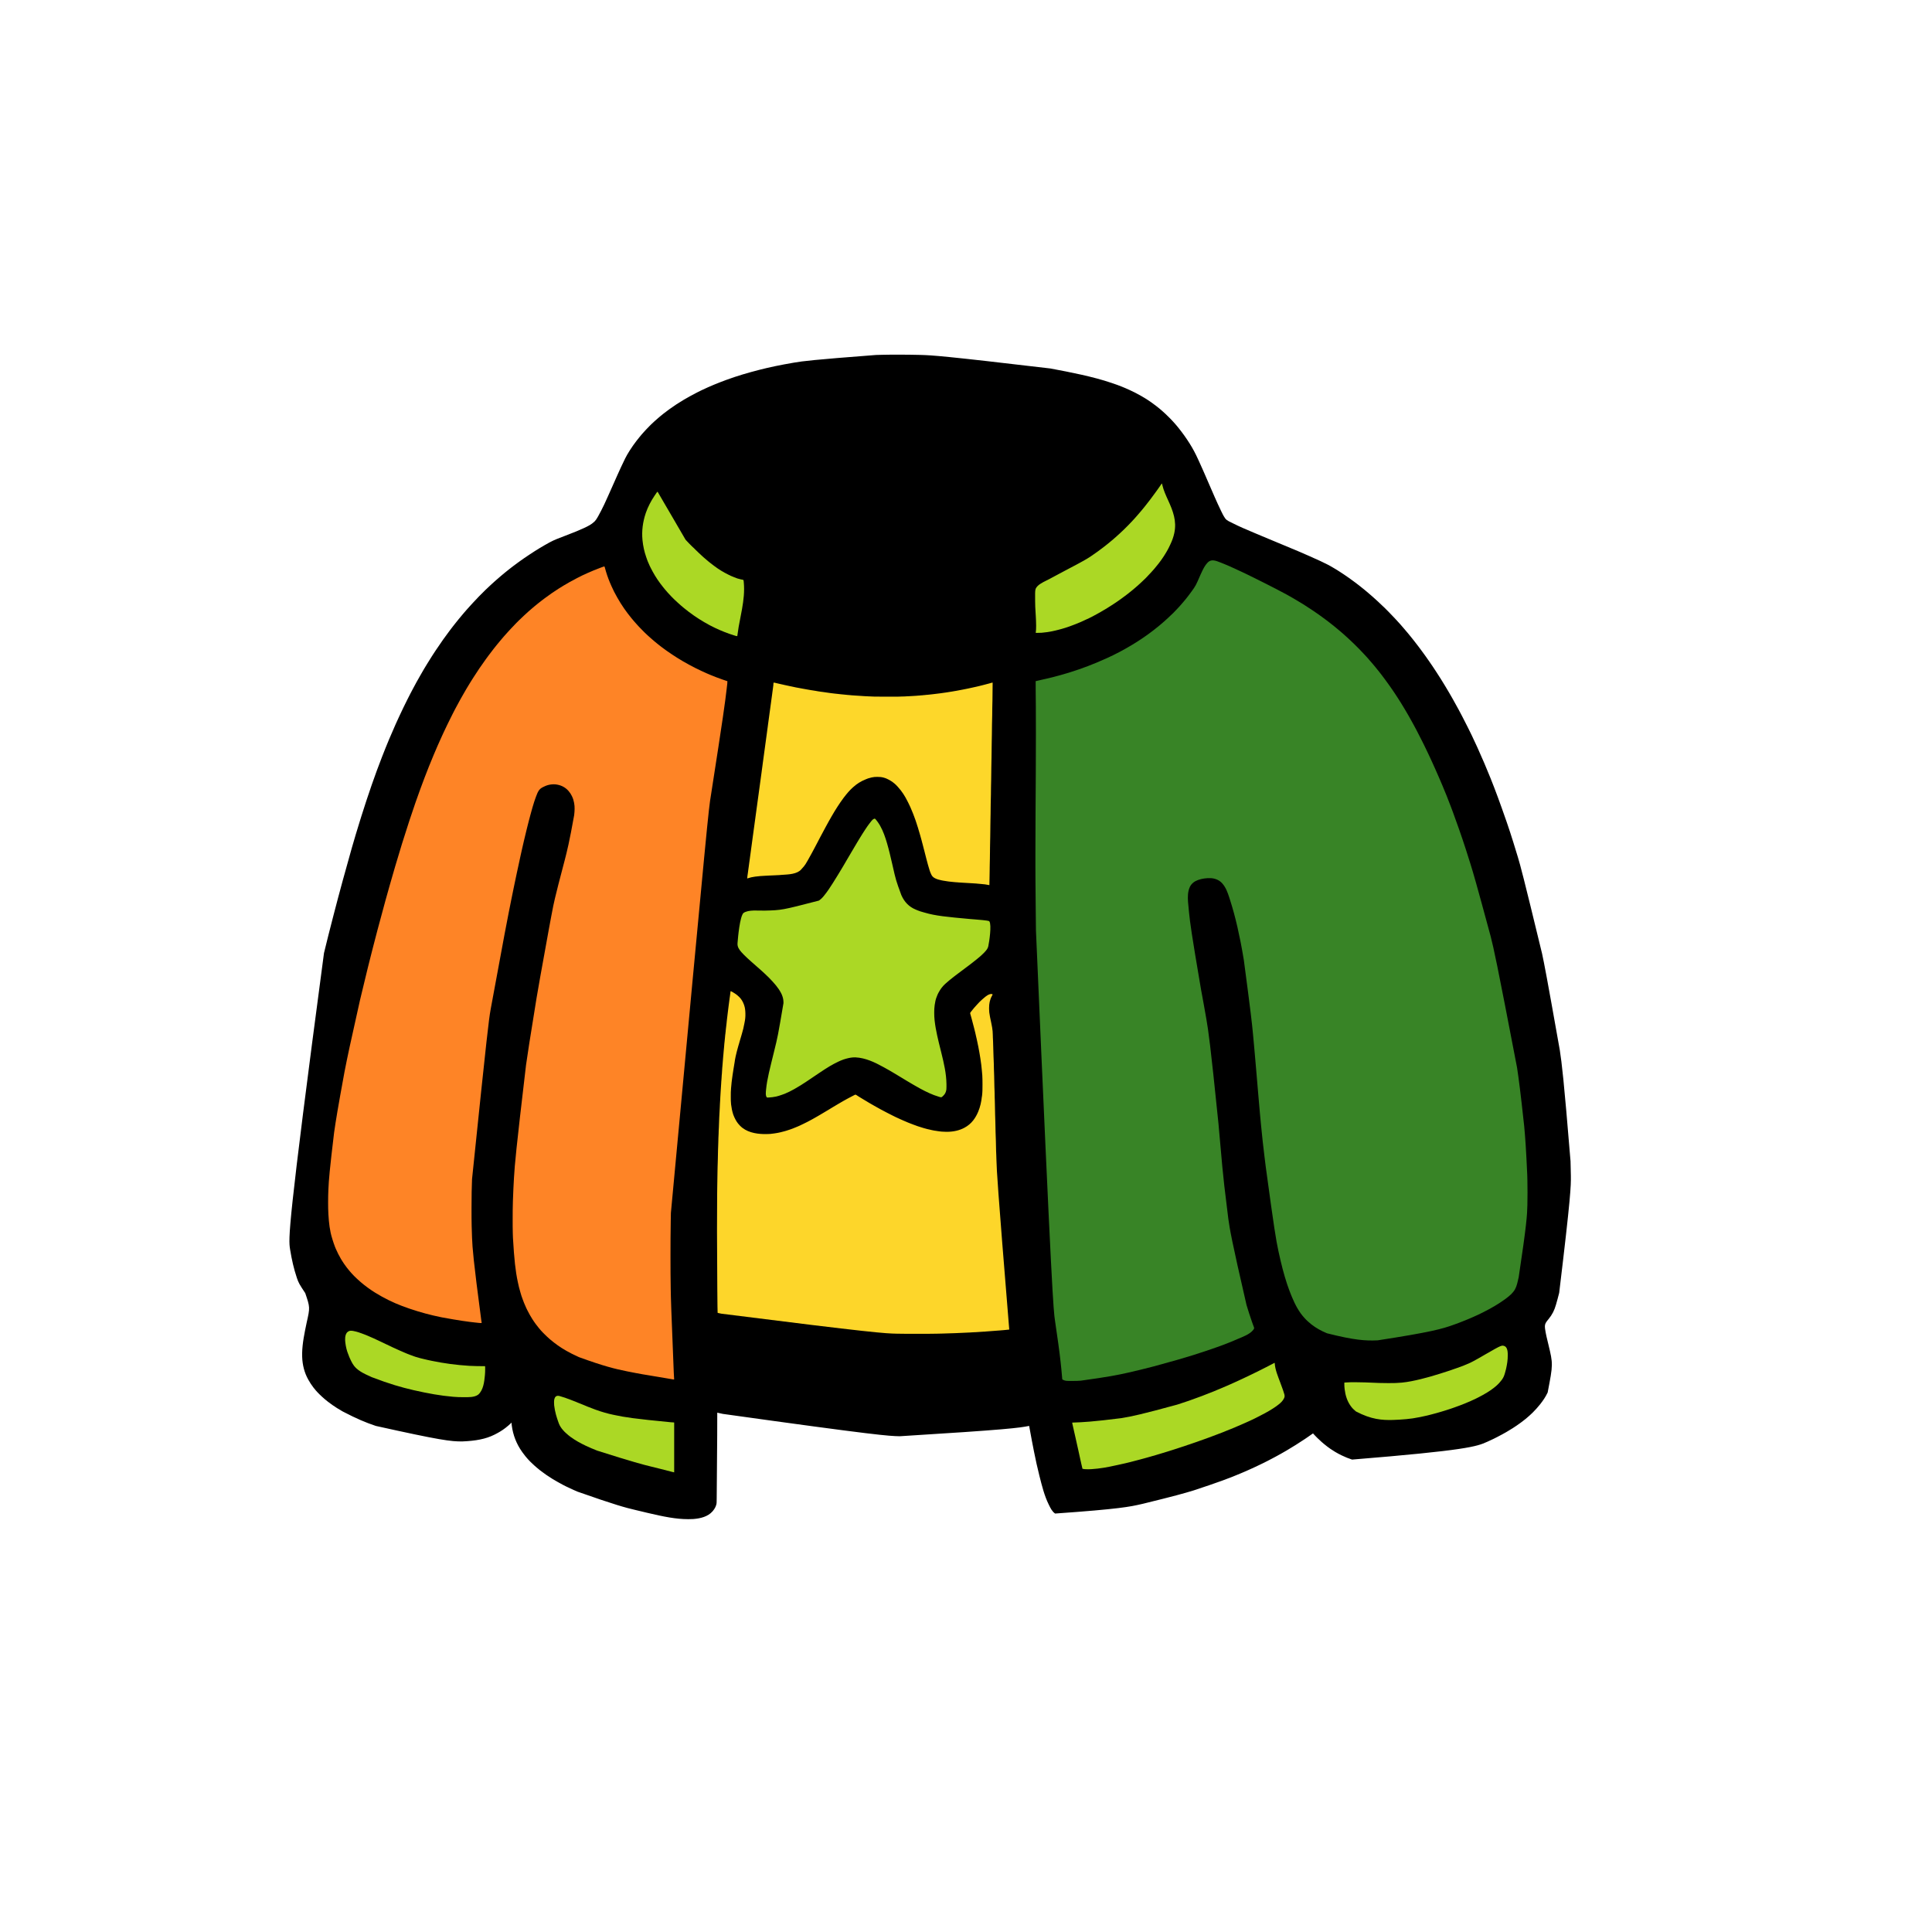<?xml version="1.0" encoding="utf-8"?>
<!-- Generator: Adobe Illustrator 24.0.1, SVG Export Plug-In . SVG Version: 6.00 Build 0)  -->
<svg version="1.1" id="Capa_1" xmlns="http://www.w3.org/2000/svg" xmlns:xlink="http://www.w3.org/1999/xlink" x="0px" y="0px"
	 viewBox="0 0 15000 15000" style="enable-background:new 0 0 15000 15000;" xml:space="preserve">
<style type="text/css">
	.st0{fill:#388426;}
	.st1{fill:#FE8426;}
	.st2{fill:#FDD62A;}
	.st3{fill:#ABD825;}
	.st4{fill:#FDD72A;}
</style>
<path d="M6968.7,2753.6c2.5,0,5,0,7.5,0c54.6,0,109.2,0.3,163.8,1.9c2.6,0.1,5.2,0.1,7.8,0.2c88.1,2.5,176.1,6.8,1006.9,105.1
	c2.2,0.4,4.3,0.8,6.5,1.2c77.3,14.5,154.7,29.3,231.5,46.5c1.1,0.3,2.3,0.5,3.5,0.8c79.5,17.9,158.8,38,235.9,64.4
	c3.2,1.1,6.3,2.2,9.5,3.2c43.6,14.6,86.4,31.6,128.1,50.9c0.6,0.3,1.3,0.6,2,0.9c27.5,12.7,54.7,26.1,80.9,41.2c3,1.7,6,3.4,9,5.1
	c11.6,6.5,23,13.2,34.2,20.4c2.6,1.7,5.2,3.3,7.8,4.9c12.1,7.6,23.9,15.6,35.5,23.9c1.1,0.8,2.2,1.6,3.4,2.4
	c12.9,9.1,25.6,18.5,37.9,28.3c1.6,1.2,3.1,2.5,4.7,3.7c6.3,4.9,12.5,10,18.6,15.2c2.6,2.2,5.3,4.4,7.9,6.5c4.3,3.5,8.5,7.2,12.6,11
	c1.9,1.8,3.9,3.5,5.9,5.3c3.9,3.4,7.8,6.9,11.6,10.5c1.8,1.7,3.6,3.3,5.5,5c9.2,8.3,17.9,17.1,26.7,25.9c2.2,2.2,4.4,4.4,6.7,6.7
	c2.2,2.1,4.3,4.3,6.5,6.5c1.2,1.2,1.2,1.2,2.4,2.4c3.9,3.9,7.7,7.9,11.4,12.2c2.5,2.9,5.1,5.7,7.8,8.4c4.3,4.6,8.6,9.3,12.7,14.1
	c0.8,1,1.6,1.9,2.5,2.9c2.8,3.3,5.7,6.6,8.5,9.9c0.7,0.8,0.7,0.8,1.4,1.6c4.7,5.6,9.4,11.2,14,16.9c1.5,1.9,3,3.8,4.5,5.7
	c14.9,18.5,29.2,37.5,43,56.9c0.5,0.7,1,1.4,1.5,2.1c13.1,18.4,25.6,37.2,37.7,56.2c0.5,0.8,1,1.6,1.5,2.4
	c25.3,39.9,46.9,81.1,66.3,124.2c2.8,6.2,5.6,12.3,8.5,18.4c6.5,13.8,12.6,27.7,18.7,41.7c0.3,0.8,0.7,1.6,1.1,2.4
	c0.3,0.8,0.7,1.6,1.1,2.4c3.2,7.4,6.5,14.7,9.8,22c6.2,13.9,12.3,27.8,18.3,41.8c2.1,5,4.3,9.9,6.4,14.9
	c4.4,10.1,8.8,20.3,13.2,30.4c17.2,39.8,34.4,79.5,51.9,119.2c0.4,0.8,0.7,1.7,1.1,2.5c13.8,31.2,27.7,62.3,42.7,93
	c1.7,3.6,3.5,7.2,5.1,10.8c9.1,19.5,18.8,39,31.2,56.7c0.4,0.6,0.9,1.2,1.3,1.9c12.4,17.4,38.6,27,57,36.4c0.9,0.4,1.8,0.9,2.7,1.4
	c52,26.6,106.3,49,160,71.8c5.2,2.2,10.4,4.4,15.6,6.6c33.6,14.3,67.4,28.4,101.1,42.4c9.1,3.8,18.3,7.6,27.4,11.4
	c4.6,1.9,9.1,3.8,13.7,5.7c1.8,0.8,3.6,1.5,5.5,2.3c0.9,0.4,1.8,0.8,2.7,1.1c8.2,3.4,8.2,3.4,10.9,4.6c1.8,0.8,3.6,1.5,5.5,2.3
	c4.5,1.9,9.1,3.8,13.6,5.7c9.2,3.8,18.3,7.6,27.5,11.4c130.6,54.4,130.6,54.4,193.1,81.8c3.7,1.6,7.4,3.3,11.2,4.9
	c29.9,13,59.6,26.3,89.1,40.1c2.3,1.1,4.6,2.1,6.8,3.2c34,15.8,67.3,32.4,99.2,52c5.1,3.1,10.2,6.1,15.3,9.1
	c7,4.1,13.9,8.4,20.7,12.9c3,2,6,3.9,9.1,5.8c11.4,7.2,22.7,14.6,33.8,22.2c0.6,0.4,1.3,0.9,1.9,1.3c11.8,8,23.6,16,35.2,24.2
	c0.6,0.4,1.3,0.9,1.9,1.4c11.9,8.4,23.6,17,35.3,25.6c2.9,2.1,5.8,4.3,8.7,6.4c9.2,6.7,18.3,13.7,27.3,20.7c2.1,1.6,4.1,3.2,6.2,4.8
	c8.5,6.6,16.9,13.3,25.2,20.1c2.1,1.7,4.3,3.4,6.4,5.1c3.9,3.1,7.9,6.3,11.8,9.5c1.7,1.4,3.3,2.7,5,4.1c6,4.9,12,9.9,17.9,14.9
	c1.5,1.3,3,2.5,4.4,3.8c19.6,16.6,19.6,16.6,28.7,24.8c1.9,1.7,3.8,3.4,5.7,5c3.5,3.1,7,6.2,10.5,9.4c1.9,1.7,3.8,3.4,5.7,5.1
	c4.5,3.9,8.9,8,13.3,12c1.8,1.7,3.7,3.4,5.5,5c2.3,2.1,4.6,4.2,6.9,6.3c0.5,0.4,0.9,0.8,1.4,1.3c23.6,21.6,23.6,21.6,33.7,32
	c2.3,2.4,4.7,4.6,7.2,6.7c5.2,4.5,9.9,9.4,14.8,14.2c1,1,2,2,3,3c2.1,2.1,4.2,4.2,6.3,6.4c2.7,2.7,5.4,5.4,8.1,8.1
	c2.1,2.1,4.2,4.2,6.3,6.3c1,1,2,2,3,3c4.9,4.9,9.7,9.7,14.2,15c1.5,1.8,3.2,3.5,4.9,5.1c0.9,0.9,0.9,0.9,1.8,1.8
	c0.6,0.6,1.2,1.2,1.9,1.8c4.3,4.2,8.3,8.4,12.2,12.9c1.8,2,3.6,3.9,5.5,5.7c2.5,2.4,4.8,4.9,7.1,7.5c3.4,4,7,7.8,10.7,11.6
	c4.1,4.4,8.2,8.8,12.2,13.3c2.3,2.6,4.6,5.1,7,7.6c3.5,3.8,6.9,7.5,10.3,11.4c1.8,2.1,3.7,4.1,5.5,6.2c2.8,3.1,5.5,6.3,8.2,9.6
	c3,3.7,6,7.1,9.2,10.6c3.8,4.1,7.4,8.4,11,12.8c2.6,3.2,5.3,6.3,8,9.4c7.5,8.6,14.8,17.2,22,26c2.3,2.8,4.5,5.5,6.8,8.3
	c8.9,10.8,17.7,21.5,26.3,32.5c3.2,4,6.4,8,9.6,12c4.4,5.4,8.7,10.9,12.8,16.6c3.1,4.2,6.4,8.4,9.7,12.5c3.8,4.7,7.5,9.5,11.1,14.4
	c1.9,2.5,3.8,5,5.7,7.5c6.4,8.3,12.7,16.7,18.8,25.3c3.2,4.4,6.4,8.8,9.7,13.2c5.4,7.1,10.6,14.4,15.8,21.6c1.5,2.1,3,4.1,4.5,6.1
	c5.6,7.6,11,15.3,16.3,23.2c3.3,4.9,6.7,9.6,10.2,14.4c5.3,7.3,10.3,14.7,15.3,22.3c3.1,4.7,6.3,9.3,9.6,13.9
	c6.2,8.6,11.9,17.4,17.7,26.3c1.2,1.8,2.4,3.6,3.5,5.4c2.9,4.3,5.7,8.7,8.6,13c1.3,2,2.7,4.1,4,6.1c13,19.8,25.8,39.8,38.5,59.9
	c0.5,0.8,1,1.6,1.5,2.5c8.3,13.3,16.5,26.6,24.6,40c2.3,3.7,4.5,7.5,6.8,11.2c7.2,11.8,14.3,23.7,21.3,35.7c0.6,1.1,1.3,2.2,1.9,3.3
	c0.3,0.5,0.6,1.1,1,1.6c2.2,3.7,4.4,7.5,6.6,11.2c7,11.8,13.9,23.6,20.5,35.6c2.8,5,5.6,10,8.5,14.9c15,26.2,29.6,52.7,43.9,79.4
	c1.7,3.1,3.3,6.2,5,9.4c6.6,12.2,13,24.4,19.4,36.7c2,3.8,3.9,7.5,5.9,11.3c13.3,25.1,26,50.4,38.7,75.8c2.2,4.3,4.3,8.6,6.5,12.9
	c16.6,33.2,16.6,33.2,24.3,49.5c1.4,3,2.8,6,4.3,9c13.1,27.5,26.1,55,38.6,82.7c1.9,4.3,3.9,8.5,5.8,12.8
	c17,37.4,33.5,74.9,49.6,112.7c1.1,2.5,2.1,5,3.2,7.5c14.9,34.8,29.4,69.9,43.5,105c0.8,1.9,1.5,3.8,2.3,5.6
	c37.3,92.5,71.9,186.1,125,338.6c2,5.8,4,11.7,6,17.5c15.4,44.6,29.9,89.4,43.9,134.4c1.4,4.5,2.8,9.1,4.3,13.6
	c11.4,36.1,22.5,72.3,33.3,108.6c0.2,0.6,0.4,1.2,0.6,1.9c20.3,68.1,39.6,136.4,187.9,749.3c0.3,1.4,0.3,1.4,0.6,2.8
	c16.8,79.4,33,158.9,136.9,745.6c0.2,1.5,0.2,1.5,0.5,3c15.8,105.2,29.7,210.6,83,860.2c0,1.2,0,1.2,0.1,2.5
	c1.2,36.9,2.1,73.8,2.5,110.7c0,1.2,0,1.2,0,2.4c0.9,76.3,0.4,152.7-90.7,906.8c-0.2,0.9-0.5,1.9-0.7,2.8
	c-7.3,29.6-15.5,58.9-23.9,88.2c-0.3,1-0.6,2-0.9,3c-12,41.6-28.3,74.5-55.7,108.1c-4.9,6-9.7,12.1-14.5,18.2
	c-0.4,0.6-0.9,1.1-1.3,1.7c-14.1,18.3-15.7,33.4-12.8,56c5.6,41.2,16.1,81.6,25.8,121.9c37,153.4,37,153.4-5.3,373
	c-0.7,1.6-1.5,3.1-2.2,4.7c-14.2,29.7-33,57.8-53.3,83.6c-0.8,1-1.6,2.1-2.4,3.1c-7.9,10.2-16.3,19.9-24.9,29.5
	c-1.6,1.8-3.2,3.6-4.7,5.4c-8.8,10-18.1,19.5-27.5,29c-0.5,0.5-0.9,0.9-1.4,1.4c-4.8,4.8-9.6,9.6-14.8,14c-2.9,2.5-5.6,5.1-8.3,7.7
	c-4.8,4.5-9.6,8.7-14.7,12.8c-2.4,1.9-4.7,4-6.9,6c-3.6,3.3-7.3,6.3-11.1,9.3c-1.8,1.5-3.7,2.9-5.5,4.4c-8.7,7-17.6,13.8-26.6,20.5
	c-2.2,1.6-4.4,3.3-6.6,4.9c-19.6,14.6-39.9,28.2-60.4,41.4c-0.8,0.5-1.6,1-2.4,1.5c-13.3,8.6-26.9,16.6-40.5,24.6
	c-3.1,1.8-6.2,3.7-9.3,5.5c-19.5,11.5-39.5,21.9-59.5,32.3c-2.3,1.2-4.5,2.4-6.8,3.6c-10,5.3-20.2,10.5-30.4,15.4
	c-0.8,0.4-1.5,0.7-2.3,1.1c-14.7,7.1-29.5,14-44.5,20.7c-1.8,0.8-3.6,1.6-5.5,2.4c-78.4,35.3-159.7,64.9-1046.1,136.8
	c-0.6-0.2-1.2-0.4-1.8-0.6c-26.5-8.5-52.3-19.2-77.4-31.3c-0.5-0.3-1.1-0.5-1.7-0.8c-16-7.7-31.7-15.8-46.9-25
	c-2.4-1.4-4.8-2.8-7.2-4.3c-11.1-6.6-21.9-13.6-32.6-20.9c-0.7-0.5-1.3-0.9-2-1.4c-15.7-10.8-30.8-22.5-45.6-34.7
	c-1.4-1.2-2.9-2.4-4.4-3.5c-4.9-3.9-9.6-8-14.2-12.2c-1.8-1.7-3.7-3.3-5.6-4.9c-7.8-6.8-15.4-14-22.7-21.4c-1.8-1.7-3.6-3.3-5.5-4.9
	c-4.3-3.7-8-7.8-11.8-11.9c-3.2-3.5-6.4-6.8-9.8-10.1c-3.2-3.2-6.3-6.4-9.2-9.9c-1.3-1.6-1.3-1.6-2.9-3c-1.2-1.3-1.2-1.3-1.2-3.1
	c-7.8,5.4-15.7,10.8-23.4,16.2c-0.8,0.5-1.5,1.1-2.3,1.6c-3.9,2.7-7.8,5.5-11.8,8.3c-8.3,5.8-16.7,11.6-25.1,17.2
	c-2.3,1.5-4.6,3.1-7,4.6c-43.4,29-87.5,56.7-132.5,83.2c-0.9,0.6-1.9,1.1-2.9,1.7c-12.3,7.3-24.8,14.4-37.2,21.4
	c-2.8,1.6-5.5,3.1-8.3,4.7c-11.2,6.3-22.4,12.5-33.7,18.6c-3.4,1.8-6.8,3.7-10.1,5.5c-10.9,6-21.8,11.8-32.9,17.4
	c-1.1,0.6-2.3,1.2-3.4,1.7c-0.6,0.3-1.1,0.6-1.7,0.9c-3.7,1.9-7.5,3.9-11.2,5.9c-11.5,6.1-23.1,11.9-34.8,17.8
	c-2.4,1.2-4.7,2.4-7.1,3.5c-14.6,7.3-29.2,14.4-44.1,21.2c-5.9,2.7-11.8,5.6-17.6,8.4c-11,5.3-22,10.3-33.2,15.2
	c-1.3,0.6-2.6,1.1-3.9,1.7c-1,0.4-1,0.4-2,0.9c-5.7,2.5-11.4,5.1-17,7.7c-10.8,5-21.8,9.7-32.8,14.4c-2,0.8-3.9,1.7-5.9,2.5
	c-4.9,2.1-9.7,4.1-14.6,6.2c-2.4,1-4.8,2.1-7.3,3.1c-84.7,36.2-171.3,68.2-361.4,131c-1.4,0.4-1.4,0.4-2.9,0.9
	c-74.3,22.8-149.1,43.7-390.3,102.8c-6.9,1.6-13.8,3.1-20.7,4.7c-80.8,18.4-161.5,36.6-664,71.9c-22.6-15-35.9-41.8-47.4-65.5
	c-0.9-1.9-1.9-3.8-2.8-5.7c-33.6-68.3-52.3-145.1-70.9-218.4c-0.3-1-0.5-2-0.8-3.1c-15.8-61.8-29.2-124.1-41.7-186.6
	c-0.9-4.7-1.9-9.3-2.8-14c-10.2-50.4-19.5-101-28.7-151.6c-0.3-1.8-0.7-3.7-1-5.5c-0.8-4.6-1.7-9.2-2.5-13.8
	c-0.2-1.4-0.2-1.4-0.5-2.8c-0.3-1.8-0.6-3.5-0.9-5.3c-0.1-0.8-0.3-1.6-0.4-2.4c-0.1-0.7-0.2-1.4-0.4-2.1c-0.3-1.8-0.3-1.8-1.3-3.5
	c-0.5,0.1-1,0.2-1.5,0.3c-79.2,15-158.8,27.9-1001.9,79.8c-1,0-1,0-2.1,0c-84.7-1.7-169.5-5.3-1372.3-173.5
	c-0.8-0.2-1.6-0.3-2.4-0.5c-9.7-2.1-19.4-4.2-29.2-6.4c-1.1-0.3-2.3-0.5-3.4-0.8c-2.8-0.6-5.5-1.2-8.3-1.8c0,1,0,2.1,0,3.2
	c0.1,56.4,0,112.7-0.4,169.1c0,0.7,0,1.4,0,2.1c-0.1,18.4-0.3,36.8-0.4,55.2c-0.1,10.9-0.2,21.8-0.3,32.8c0,0.8,0,1.6,0,2.4
	c0,3.2,0,6.4-0.1,9.6c-0.2,29.7-0.5,59.4-0.7,89.1c-0.2,26.3-0.4,52.6-0.6,78.8c-0.2,29.8-0.5,59.6-0.7,89.4c0,3.2-0.1,6.3-0.1,9.5
	c0,0.8,0,1.6,0,2.4c-0.1,11.7-0.2,23.4-0.3,35.2c-0.1,13.3-0.2,26.6-0.3,39.8c-0.1,7.4-0.1,14.8-0.2,22.2c0,5.5-0.1,11.1-0.1,16.6
	c0,2.2,0,4.5-0.1,6.7c-0.1,10.6-0.2,21.2-0.6,31.8c0,0.8,0,1.7-0.1,2.5c-1,23.7-14.5,47.7-29.6,65.3c-1,1.1-1,1.1-1.9,2.3
	c-35.8,41-93.2,55.2-145.6,59.4c-1.5,0.1-3,0.2-4.5,0.3c-1.6,0.1-1.6,0.1-3.2,0.2c-11.4,0.8-22.8,0.9-34.2,0.9c-1,0-2.1,0-3.1,0
	c-93.3-0.1-186.3-18.6-318.8-49.8c-2.9-0.7-5.7-1.4-8.6-2.1c-23.2-5.6-23.2-5.6-34.4-8.3c-14.4-3.5-28.7-6.9-43.1-10.2
	c-81-18.8-161.2-40.4-452.3-142.9c-1.3-0.5-2.5-1.1-3.8-1.6c-8.5-3.7-16.9-7.4-25.4-11.1c-0.6-0.3-1.2-0.5-1.9-0.8
	c-38.5-17.2-76.9-35.5-113.5-56.5c-4-2.3-8-4.5-12.1-6.7c-12.5-6.7-24.6-14.1-36.7-21.5c-1.5-0.9-2.9-1.8-4.4-2.7
	c-31.4-19.3-61.8-40.2-90.9-62.9c-1-0.8-2.1-1.6-3.1-2.4c-6.3-4.9-12.5-10-18.6-15.2c-2.6-2.2-5.2-4.3-7.9-6.5
	c-4.6-3.8-9-7.7-13.4-11.8c-2-1.8-4-3.6-6-5.3c-10.2-8.9-19.8-18.3-29.3-27.8c-0.5-0.5-1-1-1.5-1.5c-5-5-9.9-9.9-14.5-15.3
	c-2-2.3-4.1-4.6-6.2-6.9c-3.8-4.2-7.5-8.4-11-12.8c-1.7-2.1-3.4-4.2-5.2-6.3c-7.1-8.5-13.8-17.3-20.2-26.4c-1.4-1.9-2.7-3.8-4.1-5.7
	c-44.2-61.1-71.9-132.1-81.4-206.7c-0.1-0.6-0.2-1.2-0.2-1.9c-0.8-6.7-1.5-13.1-1.3-19.9c-3.6,3.1-7.1,6.2-10.5,9.6
	c-3.3,3.4-6.9,6.5-10.5,9.6c-0.9,0.8-1.9,1.7-2.8,2.5c-6.8,5.9-13.8,11.7-21,17.2c-1.1,0.8-2.1,1.7-3.2,2.5
	c-25.5,19.9-53.3,36.2-82.2,50.7c-1.3,0.6-1.3,0.6-2.5,1.3c-68.5,34.4-145.8,47.9-246,52.4c-1.1,0-2.2,0-3.3,0.1
	c-87.9,1.4-175.9-10.1-671.4-120.2c-1.7-0.6-3.3-1.1-5-1.7c-73.3-24.4-144.9-54.5-250.9-109.7c-3-1.7-6-3.4-9.1-5.2
	c-11.7-6.6-23.2-13.3-34.4-20.6c-2.1-1.3-4.2-2.7-6.3-4c-10.3-6.4-20.3-13.1-30.3-20.1c-1-0.7-1-0.7-2-1.4
	c-10.4-7.2-20.5-14.8-30.5-22.5c-1.8-1.4-3.7-2.8-5.6-4.2c-6-4.5-11.7-9.2-17.4-14.1c-2.6-2.2-5.2-4.3-7.8-6.5
	c-4.9-4-9.5-8.2-14.1-12.5c-2.1-2-4.3-3.9-6.5-5.8c-3.6-3.1-7-6.6-10.4-10c-1.9-1.8-3.8-3.6-5.8-5.3c-3.6-3.1-6.8-6.6-10-10.1
	c-2.5-2.7-5-5.4-7.6-7.9c-3.5-3.4-6.6-7-9.8-10.7c-0.8-0.9-1.6-1.9-2.5-2.8c-5.9-6.9-11.7-13.8-17.2-21c-0.8-1.1-1.7-2.1-2.5-3.2
	c-14.6-18.7-27.3-38.8-38.8-59.4c-0.4-0.7-0.8-1.4-1.2-2.2c-29.7-52.7-44.5-113.7-46.6-173.9c0-1.1-0.1-2.2-0.1-3.3
	c-0.3-7.6-0.5-15.2-0.3-22.8c0-0.8,0-1.7,0-2.6c1.7-80.6,18.7-159.6,35.1-238.2c26.7-118.3,26.7-118.3-10.9-229.4
	c-2.3-3.5-4.6-6.9-6.9-10.4c-6.5-9.7-12.8-19.5-19.2-29.3c-0.5-0.8-1.1-1.6-1.6-2.5c-5.6-8.6-10.8-17.3-15.8-26.1
	c-0.5-0.9-1-1.7-1.5-2.6c-8.1-14.5-14.2-29.8-19.4-45.5c-0.3-0.9-0.6-1.7-0.9-2.6c-23.4-69.6-39.6-141.5-51.3-213.9
	c-0.4-2.6-0.9-5.3-1.3-7.9c-13.5-82.5-20.5-166.1,263.3-2299.1c0.7-2.9,1.4-5.8,2.1-8.7c20.7-85.1,41.9-170,64-254.7
	c2.6-9.8,5.1-19.6,7.6-29.4c0.3-1.2,0.6-2.4,0.9-3.6c0.5-1.8,0.9-3.6,1.4-5.4c10-38.9,20.2-77.6,30.5-116.4c0.6-2.4,1.3-4.8,1.9-7.3
	c20.9-79,42.1-157.8,108-392.2c0.2-0.8,0.4-1.5,0.7-2.3c19.2-66.6,38.9-133,59.6-199.1c0.8-2.6,1.6-5.1,2.4-7.7
	c4-12.8,8-25.7,12-38.5c0.3-1.1,0.7-2.1,1-3.2c10.5-33.5,21.3-66.9,32.3-100.3c2.2-6.6,4.3-13.1,6.4-19.7
	c12.6-39.1,25.9-77.9,39.5-116.6c1.6-4.6,3.2-9.1,4.8-13.7c23.3-66.8,47.7-133.2,73.4-199.1c1-2.6,2-5.2,3-7.8
	c17.5-45.3,35.7-90.3,54.4-135c0.3-0.8,0.7-1.7,1.1-2.5c15.6-37.2,31.6-74.2,48.1-111c1-2.2,2-4.4,3-6.6
	c8.1-18.2,16.3-36.3,24.8-54.3c1.5-3.1,2.9-6.3,4.4-9.4c19.6-42.1,39.8-83.8,60.6-125.3c0.9-1.8,1.8-3.6,2.7-5.3
	c6.3-12.7,12.7-25.3,19.3-37.8c1.5-2.9,3-5.7,4.5-8.6c5.5-10.7,11-21.3,16.8-31.8c3.8-6.9,7.4-13.8,11.1-20.7
	c5.4-10.2,10.9-20.4,16.5-30.5c1.5-2.6,2.9-5.3,4.4-7.9c6.1-11.1,12.4-22.1,18.8-33.1c3.1-5.3,6.1-10.5,9-15.9
	c15.8-28.7,33-56.7,50.1-84.7c0.5-0.8,0.5-0.8,1-1.6c8.1-13.2,16.2-26.4,24.5-39.4c1-1.6,2-3.1,3-4.7c2.7-4.2,5.3-8.4,8-12.6
	c1.2-1.9,2.4-3.7,3.6-5.6c1.9-3,3.8-5.9,5.7-8.9c0.6-0.9,1.1-1.8,1.7-2.7c4.3-6.8,8.7-13.4,13.2-20.1c2.1-3.2,4.3-6.4,6.4-9.6
	c17.8-26.8,35.9-53.3,54.5-79.6c1.3-1.9,2.7-3.8,4-5.7c13.6-19.4,27.6-38.5,42-57.3c4-5.3,8-10.6,11.9-16
	c5.7-7.7,11.5-15.3,17.4-22.8c1.6-2.1,3.2-4.1,4.8-6.2c5.6-7.3,11.3-14.5,17.1-21.6c3.1-3.8,6.2-7.7,9.3-11.6
	c5.1-6.5,10.3-12.9,15.5-19.3c1.2-1.5,2.4-2.9,3.6-4.4c4-5,8.1-9.9,12.3-14.7c2.6-3.1,5.2-6.2,7.8-9.4c3.6-4.4,7.3-8.8,11-13.1
	c2.8-3.3,5.6-6.6,8.3-9.9c3.5-4.3,7.1-8.3,10.9-12.4c2.1-2.4,4.2-4.8,6.2-7.3c4.2-5.2,8.8-10.1,13.4-15c2.6-2.7,5-5.5,7.5-8.3
	c2.6-3,5.3-5.9,8-8.8c2.3-2.5,4.5-5,6.7-7.5c3.6-4.2,7.4-8.2,11.2-12.2c3.3-3.5,6.6-7.1,9.9-10.7c16.8-18.4,16.8-18.4,25.7-27
	c1.8-1.8,3.4-3.6,5.1-5.6c3.2-3.6,6.5-7.1,9.9-10.5c0.6-0.6,1.2-1.2,1.9-1.9c2-2,4-4,6-6c1.4-1.4,2.8-2.8,4.2-4.2
	c2.9-2.9,5.9-5.9,8.8-8.8c3.7-3.7,7.5-7.5,11.2-11.2c2.9-2.9,5.8-5.8,8.7-8.7c1.4-1.4,2.8-2.8,4.1-4.1c1.9-1.9,3.9-3.9,5.8-5.8
	c0.6-0.6,1.1-1.1,1.7-1.7c3.4-3.4,6.9-6.6,10.5-9.7c2.5-2.2,4.8-4.5,7.1-6.9c3.6-3.6,7.2-7.1,11.1-10.3c1.9-1.6,3.6-3.4,5.3-5.1
	c2.8-2.8,5.7-5.4,8.7-8c3.1-2.7,6.1-5.5,9.1-8.4c4-3.8,8.1-7.5,12.3-11.1c1.9-1.7,3.8-3.4,5.7-5.2c3.9-3.6,7.8-7.1,12-10.5
	c3.8-3.1,7.4-6.3,11-9.6c4.4-4.1,8.9-7.9,13.6-11.7c2.4-2,4.7-4,6.9-6c3.9-3.5,7.9-6.8,11.9-10.1c2.9-2.4,5.7-4.8,8.6-7.2
	c5.3-4.5,10.6-8.9,15.9-13.2c1.1-0.9,2.3-1.9,3.4-2.8c6.3-5.2,12.7-10.3,19.1-15.3c3.9-3.1,7.8-6.1,11.6-9.2
	c6.1-4.9,12.4-9.7,18.6-14.5c1.8-1.4,3.6-2.8,5.5-4.2c1.5-1.2,3-2.3,4.6-3.5c1.3-1,2.6-2,3.9-3c10.3-7.9,20.8-15.8,31.4-23.3
	c3.4-2.4,6.8-4.9,10.2-7.4c1.4-1,2.7-2,4.1-3c2.7-1.9,5.3-3.9,8-5.8c20.5-14.9,41.5-29,62.6-43c4.2-2.8,8.4-5.6,12.6-8.4
	c48.3-32.4,98.4-62.4,149.3-90.4c0.8-0.4,1.6-0.9,2.4-1.3c36.9-20.2,77-34.8,116.3-49.7c29.4-11.2,58.8-22.7,88-34.5
	c0.7-0.3,1.4-0.6,2.1-0.9c20.5-8.3,40.7-17.1,60.7-26.4c1.6-0.7,1.6-0.7,3.2-1.5c27.3-12.7,54.9-26.7,76.9-47.7
	c0.5-0.5,1-0.9,1.5-1.4c3.9-3.8,7.3-7.8,10.5-12.3c0.5-0.7,1-1.4,1.5-2.1c6.1-8.6,11.4-17.8,16.6-27c0.4-0.7,0.8-1.4,1.2-2.1
	c5.6-9.9,10.9-20,16.1-30.1c1.6-3.1,3.2-6.2,4.9-9.2c17.1-32,32-65.2,46.9-98.3c1.7-3.7,3.3-7.3,5-11c12.9-28.5,25.6-57.1,38.3-85.7
	c12-27.2,24.1-54.4,36.2-81.5c1.5-3.3,3-6.7,4.5-10c7.8-17.5,15.8-35,23.9-52.4c1.5-3.1,2.9-6.3,4.4-9.4
	c18.2-39.3,36.7-78.8,60.3-115.2c1.5-2.3,3-4.7,4.4-7c7.2-11.5,14.8-22.7,22.6-33.8c1.5-2.1,3-4.3,4.5-6.5
	c6.7-9.7,13.9-19.1,21.1-28.4c2-2.6,3.9-5.2,5.9-7.8c4.6-6.2,9.5-12.1,14.4-18.1c1.7-2.1,3.4-4.2,5.1-6.4c3.2-4,6.5-7.9,9.8-11.8
	c2.6-3.1,5.2-6.2,7.7-9.4c4.2-5.2,8.8-10,13.3-14.9c2-2.2,4-4.4,6-6.6c4-4.7,8.3-9.2,12.5-13.7c1-1.1,2.1-2.2,3.1-3.3
	c8.7-9.4,17.7-18.6,26.8-27.7c2.2-2.2,4.3-4.3,6.5-6.5c1.4-1.4,2.8-2.8,4.2-4.2c1-1,1-1,1.9-1.9c3.6-3.6,7.3-7,11.1-10.3
	c1.7-1.5,3.3-3,4.8-4.6c2.7-2.7,5.5-5.2,8.3-7.7c2.2-1.9,4.3-3.9,6.4-5.8c4.9-4.6,9.9-9,15.2-13.2c2.6-2.1,5-4.3,7.4-6.6
	c4-3.7,8.2-7.2,12.4-10.6c2.3-1.9,4.6-3.8,6.9-5.8c6.1-5.2,12.4-10.2,18.7-15.2c1.5-1.2,3-2.4,4.5-3.6
	c14.2-11.2,28.6-22.1,43.3-32.6c2-1.4,4-2.9,5.9-4.3c34.4-25.1,70.4-48.3,107.1-70c1.5-0.9,1.5-0.9,3-1.8
	c29.1-17.2,58.6-33.5,88.6-48.9c4.4-2.3,8.9-4.6,13.3-7c9.7-5.1,19.5-9.9,29.4-14.6c3-1.4,6-2.9,9-4.3
	c60.5-29,122.5-54.2,185.4-77.4c1.2-0.4,1.2-0.4,2.4-0.9c84.1-31,170.2-56.1,257.1-78.3c1-0.3,2-0.5,3-0.8
	c78.3-20,157.7-36.5,261.8-54.4c2-0.3,4-0.7,6-1c68.1-11.5,136.5-21,634.6-59.1c0.9,0,1.9-0.1,2.8-0.1c13.8-0.4,27.6-0.8,41.5-1.1
	c1,0,1.9,0,2.9-0.1C6888.1,2753.7,6928.4,2753.6,6968.7,2753.6z"/>
<path class="st0" d="M9475,4366.9c2.8,1.1,5.6,2.1,8.4,3.2c7.2,2.7,14.2,5.4,21.2,8.6c3.3,1.5,6.6,2.9,9.9,4.2
	c0.7,0.3,1.3,0.5,2,0.8c2.7,1.1,5.4,2.2,8.1,3.3c7.5,3.1,15,6.2,22.3,9.6c9,4.2,18.1,8.3,27.1,12.4c13.5,6.1,27,12.3,40.4,18.6
	c2.8,1.3,5.6,2.6,8.5,3.9c7.4,3.4,14.7,6.9,22,10.3c0.7,0.3,1.4,0.7,2.2,1c8.8,4.2,17.6,8.3,26.4,12.5c0.7,0.4,1.5,0.7,2.3,1.1
	c4,1.9,8,3.9,12,5.9c7.3,3.7,14.6,7.2,21.9,10.8c15.2,7.3,30.2,14.8,45.3,22.3c3.3,1.7,6.7,3.3,10,5c5.6,2.8,11.2,5.6,16.7,8.4
	c6.4,3.2,12.8,6.4,19.2,9.6c5.6,2.8,11.1,5.6,16.7,8.4c3.3,1.6,6.6,3.3,9.9,4.9c13.2,6.6,26.4,13.3,39.5,20.2c3.9,2.1,7.8,4,11.7,6
	c0.8,0.4,1.7,0.9,2.6,1.3c2.6,1.3,5.3,2.7,7.9,4c16.8,8.6,33.6,17.3,50.2,26.2c8.2,4.4,16.5,8.8,24.8,13.1
	c10.4,5.4,20.8,11,31.1,16.7c1,0.5,1.9,1.1,2.9,1.6c12.8,7,25.5,14.2,38,21.6c4.7,2.8,9.5,5.5,14.3,8.3
	c44.6,25.6,88.2,53.1,130.9,81.7c4.1,2.7,8.2,5.5,12.3,8.2c14.2,9.4,28.1,19.1,42,28.9c0.7,0.5,1.4,1,2.1,1.4
	c21.6,15.2,43,30.8,64,46.9c2.1,1.6,4.2,3.2,6.3,4.8c12.5,9.5,25,19.1,37.1,29c3.9,3.2,7.8,6.3,11.8,9.4c5.2,4,10.2,8.3,15.2,12.5
	c2.6,2.2,5.2,4.3,7.8,6.5c4.2,3.4,8.3,6.9,12.4,10.4c3.2,2.7,6.4,5.3,9.6,7.9c4,3.3,7.8,6.7,11.7,10.1c2.3,2,4.7,4,7.1,5.9
	c5.2,4.2,10.1,8.8,15.1,13.4c2.7,2.6,5.5,5,8.3,7.5c3,2.6,5.9,5.3,8.8,8c2.5,2.3,5,4.5,7.5,6.7c5.3,4.6,10.5,9.5,15.6,14.4
	c1.8,1.7,3.6,3.4,5.5,5.1c5.5,5.1,11,10.2,16.2,15.6c1.6,1.6,3.3,3,5,4.5c5.9,5.2,11.4,10.8,16.9,16.4c1.2,1.2,2.4,2.4,3.7,3.7
	c2.5,2.5,5.1,5.1,7.6,7.6c3.2,3.2,6.5,6.5,9.7,9.7c2.5,2.5,5,5,7.5,7.5c1.2,1.2,2.4,2.4,3.6,3.6c11.3,11.3,11.3,11.3,15.9,16.7
	c2.1,2.4,4.4,4.7,6.7,6.9c3.6,3.6,7.1,7.2,10.4,11.1c1.5,1.7,3,3.3,4.6,4.8c2.1,2.1,4.1,4.2,6,6.4c3.2,3.7,6.6,7.3,10,10.9
	c3.8,4.1,7.6,8.2,11.3,12.4c1.8,2.1,3.6,4.1,5.5,6.1c2.8,3.1,5.5,6.3,8.1,9.6c3.1,3.8,6.4,7.5,9.7,11.1c4,4.3,7.8,8.7,11.5,13.3
	c2.6,3.2,5.4,6.4,8.1,9.5c4,4.6,8,9.3,11.9,14.1c2.2,2.7,4.5,5.5,6.7,8.2c9.8,11.8,19.4,23.7,28.9,35.8c1.2,1.6,2.5,3.2,3.8,4.8
	c5.1,6.5,10.2,13,15.2,19.6c1,1.3,2,2.6,3,3.9c8.2,10.6,16.2,21.4,24.1,32.2c1.6,2.2,3.2,4.3,4.8,6.5c10.5,14.1,20.8,28.4,30.9,42.8
	c1.5,2.1,3,4.2,4.5,6.3c19.6,27.9,38.6,56.2,57.1,84.9c0.6,0.9,1.1,1.7,1.7,2.6c9,13.9,17.8,27.9,26.6,42c0.6,0.9,1.1,1.8,1.7,2.8
	c9.6,15.4,18.9,31,28.2,46.7c1.7,2.9,3.5,5.9,5.2,8.8c6.9,11.7,13.7,23.4,20.5,35.1c1.2,2.1,2.4,4.1,3.6,6.2
	c12.9,22.5,25.4,45.1,37.7,67.9c1.5,2.7,3,5.5,4.4,8.2c5.6,10.4,11.2,20.8,16.7,31.2c0.6,1.2,1.3,2.4,1.9,3.6
	c14.8,27.7,28.8,55.9,42.9,84c2.4,4.7,4.7,9.5,7.1,14.2c1.9,3.7,3.7,7.5,5.6,11.2c0.9,1.7,1.7,3.5,2.6,5.2
	c8.7,17.5,17.1,35.1,25.4,52.8c1.3,2.7,2.5,5.3,3.8,8c0.3,0.7,0.6,1.3,1,2c2.3,4.8,4.5,9.6,6.8,14.4c7.7,16.3,15.3,32.6,22.7,49
	c2,4.4,4,8.9,6.1,13.3c7.6,16.6,15,33.2,22.4,49.9c0.3,0.8,0.7,1.6,1,2.4c0.3,0.8,0.7,1.5,1,2.3c3.2,7.3,6.4,14.6,9.7,21.9
	c6.4,14.3,12.7,28.6,18.8,43c1,2.3,2,4.6,3,6.9c5.7,13.2,11.4,26.5,17,39.8c0.4,0.8,0.7,1.7,1.1,2.5c24,56.3,46.5,113.2,68.1,170.5
	c0.6,1.6,1.2,3.2,1.8,4.8c3.7,9.8,7.3,19.5,11,29.3c0.9,2.4,1.8,4.8,2.7,7.2c16.3,43.7,32,87.6,47.3,131.7c0.3,1,0.7,2,1,3
	c17.9,51.2,35.5,102.6,52,154.3c1.4,4.5,2.9,8.9,4.3,13.4c10.6,32.9,21,65.8,31.3,98.9c0.6,1.8,1.1,3.6,1.7,5.5
	c21.5,69.3,42.2,138.9,153.8,551.4c1.3,5,2.5,10,3.8,15.1c22,86.9,42.5,174.3,202.8,1010.5c0.1,0.9,0.3,1.8,0.4,2.7
	c13.2,88.7,25.3,177.6,55.1,452.6c0.1,1.2,0.1,1.2,0.2,2.5c7.9,85.2,14.2,170.5,23.4,375.4c0.1,2.5,0.1,5,0.2,7.4
	c0.3,10.5,0.6,21.1,0.8,31.6c0,1,0,2,0.1,3.1c1.2,63.3,1.4,126.6-0.1,189.9c0,1.2-0.1,2.3-0.1,3.5c-1.7,74.5-5.6,149-67.3,557.8
	c-1.8,7.6-3.6,15.2-5.3,22.8c-0.2,0.8-0.4,1.6-0.6,2.5c-0.3,1.5-0.7,3-1,4.6c-6.7,29.5-14.5,58.7-34.1,82.6
	c-0.7,0.9-1.4,1.8-2.2,2.8c-9.1,11.3-19.5,21.9-30.9,30.9c-2.2,1.7-4.3,3.5-6.4,5.4c-7.3,6.3-15.1,12-22.9,17.7
	c-2.1,1.5-4.1,3-6.2,4.5c-11.2,8.2-22.7,15.9-34.3,23.5c-0.7,0.5-1.4,0.9-2.1,1.4c-45.9,30.2-94.4,56.2-143.6,80.6
	c-2.3,1.2-4.6,2.3-7,3.5c-7.3,3.7-14.6,7.2-22,10.6c-0.6,0.3-1.1,0.5-1.7,0.8c-6.9,3.2-13.9,6.4-20.9,9.4c-3.9,1.7-7.8,3.5-11.6,5.3
	c-5.5,2.6-11.2,5-16.9,7.3c-3.5,1.4-6.9,2.9-10.3,4.5c-5.4,2.5-10.9,4.7-16.5,6.9c-7,2.8-14,5.7-20.9,8.6
	c-23.5,9.9-23.5,9.9-33.4,13.2c-4.9,1.7-9.6,3.5-14.4,5.5c-6.8,2.8-13.7,5.3-20.7,7.7c-5,1.7-9.9,3.5-14.9,5.4
	c-90.5,33.5-184.6,59.5-593.7,122.5c-1.7,0.1-3.5,0.2-5.2,0.2c-87,4-175.2-0.9-388.1-54.8c-1-0.4-2.1-0.9-3.2-1.3
	c-41.3-17.1-80.8-38.5-116.1-66.1c-0.8-0.6-1.6-1.3-2.5-1.9c-9.5-7.5-18.7-15.4-27.6-23.6c-0.5-0.5-1.1-1-1.6-1.5
	c-8-7.4-15.7-14.9-22.9-23.1c-0.8-0.8-1.5-1.6-2.3-2.5c-41.6-44.7-71.7-102.8-95.1-158.7c-0.5-1.3-1.1-2.6-1.6-3.8
	c-1.9-4.5-3.8-9-5.6-13.5c-0.4-0.9-0.8-1.9-1.2-2.9c-4.6-11-9.1-22-12.9-33.3c-1.4-4-2.8-8-4.4-12c-4.4-11.2-8.2-22.5-12-33.9
	c-0.5-1.6-0.5-1.6-1.1-3.2c-24.9-75.1-44.7-151.9-66-250c-0.7-3.4-1.5-6.8-2.2-10.2c-17.7-82.7-32-166.2-98-653
	c-0.8-6.3-1.5-12.7-2.3-19c-0.1-0.7-0.2-1.4-0.3-2.1c-2.2-18.1-4.4-36.2-6.7-54.3c-10-79.7-18.6-159.6-26.4-239.5
	c-0.1-0.7-0.1-1.3-0.2-2c-3-30.7-5.9-61.5-8.7-92.2c-0.2-2.2-0.4-4.4-0.6-6.6c-4.8-52.5-9.4-105.1-13.8-157.6
	c-0.1-0.9-0.2-1.8-0.2-2.7c-2.6-30.8-5.2-61.6-7.8-92.4c-2.4-27.9-4.7-55.8-7.1-83.7c-0.1-0.9-0.2-1.8-0.2-2.8
	c-4.8-56.7-9.8-113.4-14.9-170.1c-0.2-2.5-0.5-5.1-0.7-7.6c-3.1-34.3-6.2-68.5-9.5-102.8c-0.1-0.6-0.1-1.3-0.2-1.9
	c-7.1-74.8-14.9-149.5-70.3-566.4c-0.1-0.8-0.3-1.5-0.4-2.3c-7.7-46.7-16-93.3-25.1-139.7c-0.1-0.6-0.3-1.3-0.4-1.9
	c-7.5-38-15.6-75.9-24.2-113.7c-0.4-1.7-0.4-1.7-0.8-3.4c-15.8-68.8-34.2-136.9-55.7-204.2c-0.3-0.8-0.5-1.6-0.8-2.5
	c-1.8-5.7-3.7-11.5-5.5-17.2c-0.2-0.7-0.5-1.5-0.7-2.2c-11.9-36.8-25.8-74.9-51.2-104.7c-0.6-0.7-1.3-1.5-1.9-2.3
	c-22.1-25.3-51.7-38-84.8-41.2c-2-0.1-4.1-0.2-6.1-0.3c-0.6,0-1.3,0-1.9-0.1c-30.8-1-64.5,3.4-93.7,13.7c-0.7,0.2-1.4,0.5-2.1,0.7
	c-27.4,9.6-50.5,26.8-63.5,53.3c-17,36.6-17.2,77.4-14.4,116.9c0.1,0.8,0.1,1.6,0.2,2.5c1.7,24.1,4.3,48.1,6.8,72.2
	c0.4,3.9,0.8,7.7,1.2,11.6c7.8,75.8,17.3,151.3,92.6,593.1c14,75.9,28.1,151.7,41.1,227.7c0.2,1,0.4,2.1,0.5,3.1
	c15.6,90.8,29.9,181.8,94,812.1c0.1,1,0.1,1,0.2,2c1.4,15.7,2.7,31.4,4.1,47.2c9.5,110.5,9.5,110.5,25,279.1
	c0.1,1.2,0.2,2.4,0.3,3.6c8.4,87.9,17.6,175.8,46.1,400.7c0.1,0.8,0.2,1.6,0.3,2.5c11.6,83.7,25,167.2,141.7,672.2
	c0.3,1.1,0.6,2.1,1,3.2c12.5,41.4,25.7,82.6,39.9,123.4c0.3,0.8,0.5,1.6,0.8,2.4c3,8.4,6,16.9,9.1,25.3c0.6,1.5,1.1,3.1,1.7,4.6
	c1.1,2.8,2.1,5.7,3.2,8.5c0.5,1.3,0.9,2.5,1.4,3.8c0.4,1.1,0.8,2.2,1.3,3.3c1.1,4.3,0.7,7.7-1.2,11.7c-1.4,2-2.9,4-4.4,6
	c-0.4,0.5-0.7,1-1.1,1.6c-26.2,34-83.1,54.1-121.6,70.4c-2.8,1.2-5.6,2.5-8.4,3.8c-5,2.4-10.2,4.4-15.4,6.4
	c-3.1,1.2-6.1,2.7-9.2,4.1c-6.8,3.2-13.7,5.9-20.7,8.6c-2,0.8-4,1.6-6,2.3c-1.3,0.5-2.7,1-4,1.6c-6,2.4-12.1,4.8-18.1,7.2
	c-7.6,3.1-15.3,6-23,8.9c-2.4,0.9-4.7,1.8-7.1,2.7c-9.2,3.5-18.4,6.9-27.7,10.1c-6.2,2.2-12.5,4.4-18.7,6.7
	c-13.3,4.9-26.6,9.6-40,14.1c-2.6,0.9-5.2,1.8-7.8,2.6c-14.1,4.8-28.3,9.6-42.4,14.4c-2.9,1-5.7,1.9-8.6,2.9
	c-27.9,9.4-56,18.4-84.1,27.2c-3.2,1-6.4,2-9.7,3c-70.7,22.2-141.8,42.9-298.6,85.4c-0.6,0.2-1.2,0.3-1.8,0.5
	c-66.2,17.3-132.6,33.7-199.4,48.7c-0.7,0.1-1.3,0.3-2,0.4c-75.3,17-151,32.4-362,61.3c-1.9,0.2-3.7,0.3-5.6,0.5
	c-17.6,1.6-35.3,1.7-53,1.8c-1.9,0-3.8,0-5.7,0c-57.8,0.4-57.8,0.4-80.8-11.2c-1.2-2.3-1.2-4.2-1.4-6.8c-0.1-1.1-0.2-2.1-0.3-3.2
	c-0.1-1.2-0.2-2.3-0.3-3.5c-0.1-1.2-0.2-2.5-0.3-3.7c-0.2-2.7-0.4-5.3-0.7-8c-3-36.9-6.7-73.7-10.8-110.5c-0.1-1-0.1-1-0.2-2.1
	c-9.9-89.9-22.9-179.4-43.3-318.8c-11.9-80.7-23.7-161.4-147.9-3029.7c-0.2-17.4-0.4-34.9-0.6-52.3c0-0.8,0-1.6,0-2.5
	c0-3.3-0.1-6.5-0.1-9.8c-0.3-31.1-0.7-62.3-1-93.4c0-3.1-0.1-6.2-0.1-9.2c0-1.1,0-1.1,0-2.3c-0.1-10.3-0.2-20.6-0.3-30.9
	c-0.7-63.3-1.3-126.5-1.7-189.8c0-2.2,0-4.4,0-6.7c-0.2-32-0.4-64-0.4-96c0-0.6,0-1.3,0-2c0-24.8,0-49.6,0-74.5c0-2.6,0-5.3,0-7.9
	c0-0.7,0-1.3,0-2c0-6.9,0-13.9,0-20.8c0-81.2,0.2-162.4,1-306.6c0-3.9,0-7.7,0.1-11.6c0.3-43.1,0.5-86.1,0.8-129.2
	c0.1-14.2,0.2-28.4,0.3-42.6c0-2.3,0-4.7,0-7c0.1-16.9,0.2-33.7,0.3-50.6c0-1.1,0-1.1,0-2.2c0-7.3,0.1-14.6,0.1-21.9
	c0.1-13.4,0.2-26.8,0.3-40.2c0.6-86.4,0.9-172.8,0.9-303.8c0-7.6,0-15.2,0-22.8c0-67.2-0.1-134.4-0.5-201.5c0-1.1,0-1.1,0-2.1
	c-0.2-35-0.5-70.1-1-105.1c0-0.8,0-1.7,0-2.5c0-0.8,0-1.7,0-2.5c0-0.8,0-1.7,0-2.5c0-1.6,0-3.1-0.1-4.7c-0.3-25.3-0.4-50.6-0.2-76
	c11.8-3.1,23.8-5.7,35.7-8.2c30.1-6.5,60.1-13.4,89.9-20.9c1-0.2,1.9-0.5,2.9-0.7c46.7-11.7,93.1-24.9,139.1-39.3
	c0.9-0.3,1.8-0.6,2.8-0.9c88.4-27.7,175.2-60,282.2-108.4c0.9-0.4,0.9-0.4,1.7-0.8c32.3-14.9,64.5-30.3,95.9-47
	c1.8-1,3.6-1.9,5.4-2.9c12.9-6.8,25.7-13.8,38.3-21c3.6-2,7.2-4,10.7-6c12.6-7,25-14.2,37.3-21.7c2.4-1.5,4.9-2.9,7.3-4.4
	c11.9-7.1,23.6-14.4,35.4-21.8c0.9-0.5,1.7-1.1,2.6-1.7c24.5-15.4,48.5-31.7,72-48.4c0.6-0.4,1.1-0.8,1.7-1.2
	c3.1-2.2,6.3-4.5,9.4-6.7c1.8-1.3,3.6-2.6,5.4-3.9c10-7.1,19.7-14.5,29.5-22c2.2-1.7,4.3-3.3,6.5-5c12.5-9.5,24.8-19.2,36.9-29.1
	c1.5-1.2,2.9-2.4,4.4-3.6c5-4,9.8-8.1,14.7-12.3c3.1-2.7,6.3-5.3,9.5-7.9c4.3-3.5,8.3-7.2,12.4-10.9c2.5-2.3,5.1-4.4,7.8-6.5
	c3.4-2.8,6.6-5.6,9.6-8.8c2.1-2.1,4.4-4.1,6.7-6.1c4.4-3.9,8.7-7.8,13-11.8c0.6-0.5,1.1-1,1.7-1.6c6.4-5.9,12.8-11.9,18.9-18.1
	c1.7-1.7,3.5-3.3,5.4-4.8c5.2-4.5,10-9.4,14.9-14.3c1.6-1.6,3.3-3.3,4.9-4.9c4.8-4.8,9.5-9.6,14-14.8c2.7-3.1,5.8-6,8.7-8.9
	c3.2-3.2,6.2-6.5,9.2-9.9c3.3-3.8,6.8-7.3,10.2-11c5.7-6.1,11.2-12.4,16.6-18.7c3.9-4.6,7.8-9.1,11.8-13.7
	c7.2-8.3,14.4-16.6,21.2-25.2c1.5-1.9,3-3.8,4.5-5.7c5.5-6.8,10.8-13.6,16.1-20.5c1.6-2.1,3.2-4.1,4.7-6.2
	c7.4-9.6,14.5-19.3,21.6-29.1c1.5-2,2.9-4.1,4.4-6.1c10.2-13.9,19.9-28,28-43.3c0.4-0.7,0.8-1.4,1.1-2.2c8.5-16.2,15.7-33,23-49.8
	c9.2-21.1,18.4-42.2,28.6-62.7c0.4-0.9,0.9-1.8,1.3-2.7c10.3-20.5,21.8-39.9,37.8-56.5c0.7-0.8,1.5-1.5,2.2-2.3
	C9406.4,4338,9443.1,4354.7,9475,4366.9z"/>
<path class="st1" d="M4693.4,4399c0.9,1.6,0.9,1.6,1.5,3.7c0.3,1.2,0.3,1.2,0.7,2.4c0.2,0.9,0.5,1.8,0.7,2.7
	c0.3,0.9,0.5,1.8,0.8,2.8c0.6,2,1.1,4,1.7,6c1.5,5.3,3,10.7,4.6,16c0.3,1.1,0.6,2.2,0.9,3.3c11.4,39,26.2,77.2,42.9,114.2
	c0.7,1.5,0.7,1.5,1.4,3c12.1,27,25.1,53.7,40,79.2c1.5,2.6,3,5.2,4.4,7.9c7.7,13.9,15.8,27.5,24.3,41c0.6,1,1.2,2,1.9,3
	c7.9,12.5,16.1,24.9,24.5,37.1c1,1.5,2.1,3,3.1,4.5c16.8,24.2,34.5,47.8,53.2,70.5c1.3,1.6,2.6,3.2,3.9,4.8
	c5.1,6.3,10.4,12.5,15.8,18.7c1.4,1.6,2.8,3.3,4.2,4.9c5.2,6.1,10.5,12.1,15.9,18c1.8,2,3.6,4,5.4,6c3.6,4.1,7.3,8.1,11,12.1
	c2,2.2,4,4.3,6,6.5c9.4,10.2,19.2,20,29,29.8c2.3,2.3,4.6,4.6,6.9,6.9c1.8,1.8,3.6,3.6,5.4,5.4c1.3,1.3,2.5,2.5,3.8,3.8
	c4,4,8.1,7.9,12.4,11.6c1.7,1.5,3.2,3,4.8,4.6c2.6,2.7,5.4,5.2,8.3,7.6c2.3,2,4.5,4.1,6.8,6.2c5.1,4.8,10.3,9.4,15.7,13.7
	c2.7,2.3,5.3,4.6,7.9,7c4.1,3.9,8.4,7.5,12.8,11c3,2.4,5.9,5,8.8,7.5c4.7,4.1,9.5,8,14.4,11.8c4.1,3.2,8,6.4,12,9.6
	c6.8,5.6,13.8,10.9,20.8,16.3c2.3,1.7,4.5,3.5,6.8,5.2c8.6,6.6,17.2,13,26.1,19.2c4.7,3.3,9.3,6.6,13.9,10
	c12.5,9.1,25.4,17.6,38.3,26.2c0.8,0.5,1.6,1,2.4,1.6c11.8,7.9,23.7,15.7,35.8,23.2c1.5,0.9,2.9,1.9,4.4,2.8
	c28.4,17.8,57.3,34.7,86.8,50.5c2.4,1.3,4.8,2.6,7.1,3.9c28.7,15.9,58.2,30.5,88,44.4c3.9,1.8,7.7,3.6,11.5,5.4
	c6.8,3.2,13.6,6.3,20.5,9.3c5.3,2.2,10.5,4.6,15.7,7.1c5.8,2.7,11.7,5.2,17.7,7.5c3,1.2,6,2.4,9,3.8c7,3,14,5.7,21.1,8.5
	c7.5,2.9,15.1,5.8,22.5,8.9c9.7,4.1,19.6,7.7,29.6,11c0.6,0.2,1.3,0.4,1.9,0.6c0.8,0.3,0.8,0.3,1.6,0.5c4.3,1.5,8.5,3.1,12.7,4.7
	c9.1,3.5,18.3,6.6,27.6,9.5c1.4,0.5,2.9,0.9,4.3,1.4c3.4,1.1,6.9,2.2,10.3,3.3c0.1,6.4-0.1,12.6-0.9,19c-0.1,0.8-0.2,1.7-0.3,2.6
	c-0.3,2.8-0.6,5.6-1,8.4c-0.2,2-0.5,4-0.7,6c-0.6,5.5-1.3,10.9-1.9,16.4c-0.4,3.4-0.8,6.9-1.2,10.3
	c-12.1,104.2-25.9,208.2-121.4,820.5c-20.3,123.4-20.3,123.4-311.3,3245.4c0,1.5-0.1,2.9-0.1,4.4c-0.4,20.5-0.8,41-1.1,61.5
	c0,0.6,0,1.3,0,1.9c-1.4,85.7-2,171.4-1.9,257.1c0,7.5,0,14.9,0,22.4c0,80.8,0.4,161.5,1.8,242.3c0.1,3.4,0.1,6.8,0.2,10.3
	c1,61.6,2.3,123.2,23.4,638.2c1,18.1,2,36.2,3,54.3c-3.5,1.2-6.3,0.5-9.8-0.1c-1.1-0.2-1.1-0.2-2.2-0.4c-2.5-0.4-5-0.9-7.5-1.3
	c-1.8-0.3-3.6-0.6-5.4-0.9c-3.9-0.7-7.9-1.4-11.8-2c-9.7-1.7-19.5-3.4-29.2-5c-2.3-0.4-4.7-0.8-7-1.2c-19.8-3.4-39.6-6.7-59.4-10
	c-1.4-0.2-2.8-0.5-4.2-0.7c-5.7-0.9-11.3-1.9-17-2.8c-99.8-16.5-99.8-16.5-147.8-25.6c-0.6-0.1-1.3-0.2-2-0.4
	c-19.7-3.7-39.4-7.5-59-11.5c-1.7-0.3-1.7-0.3-3.4-0.7c-92-18.4-183.3-40.8-371.7-109.6c-1.8-0.8-3.6-1.6-5.4-2.4
	c-16.5-7.2-32.7-15.1-48.9-23.1c-0.9-0.4-1.8-0.9-2.7-1.4c-12.6-6.3-24.9-12.9-37.1-19.9c-3.2-1.8-6.5-3.7-9.7-5.5
	c-43.1-24.3-83.7-53.5-121.4-85.6c-1.5-1.3-3.1-2.6-4.6-3.9c-13.9-11.8-26.9-24.5-39.8-37.4c-2.3-2.3-4.6-4.6-6.9-6.9
	c-1.5-1.5-3-3-4.5-4.5c-0.7-0.7-1.4-1.4-2.1-2c-4.2-4.2-8.1-8.5-12-13c-1.3-1.5-2.7-2.9-4-4.4c-3.5-3.9-6.8-7.8-10.1-11.9
	c-1.7-2.1-3.5-4.2-5.2-6.3c-7.6-9.1-14.9-18.5-21.9-28c-1-1.4-2.1-2.8-3.1-4.2c-9.2-12.3-17.5-25.1-25.8-38
	c-0.8-1.3-0.8-1.3-1.6-2.6c-12.4-19.5-23.4-39.7-33.9-60.3c-0.5-1-1-2-1.5-3c-5.5-10.8-10.9-21.6-15.4-33c-1.1-2.7-2.3-5.4-3.5-8.1
	c-5.2-11.3-9.9-22.7-13.9-34.4c-1.5-4.5-3.2-9-5-13.4c-2.7-7-5.2-14-7.6-21.2c-0.4-1.1-0.7-2.1-1.1-3.3c-2.4-7.2-4.5-14.5-6.5-21.8
	c-0.9-3.4-1.9-6.7-2.9-10.1c-7.4-24-12.9-48.5-18.1-73c-0.2-1.1-0.2-1.1-0.5-2.1c-18.3-86.4-27.8-174.5-37.5-340.9
	c0-0.7-0.1-1.4-0.1-2.1c-0.4-10.6-0.8-21.1-1.1-31.7c0-1.1,0-1.1-0.1-2.2c-1.1-34.5-1-68.9-1-103.4c0-2.3,0-4.6,0-6.9
	c0-47.3,0.2-94.5,1.9-141.8c0.1-2.6,0.2-5.2,0.3-7.7c2-57.5,4.6-114.9,8-172.3c0-0.8,0.1-1.7,0.2-2.5c6.1-103.1,14.8-206,93.1-869.9
	c0.5-3.3,0.9-6.6,1.4-10c12.1-85.5,25.2-170.8,79.8-507.8c0.3-1.8,0.6-3.6,0.9-5.4c14-83.3,28.6-166.4,94.4-528.3
	c0.1-0.7,0.3-1.5,0.4-2.2c0.3-1.5,0.6-3,0.8-4.5c2.3-12.4,4.6-24.8,6.9-37.2c2.5-13.3,4.9-26.5,7.4-39.8c1.4-7.3,2.7-14.6,4.1-21.9
	c5-26.7,10-53.5,15.5-80.1c0.2-0.9,0.4-1.9,0.6-2.9c3.9-18.6,8-37.1,12.4-55.6c0.4-1.7,0.4-1.7,0.8-3.3
	c16.8-70.3,34.9-140.3,53.4-210.2c6.5-24.5,12.9-49,19.2-73.5c0.7-2.7,1.4-5.4,2.1-8c18.8-72.3,36.9-144.8,73.6-350.1
	c0.1-0.7,0.2-1.4,0.3-2.2c3.5-30.4,5.7-63.2-0.3-93.4c-0.2-1-0.4-2-0.6-3c-3.3-16.5-7.5-32-14.9-47.1c-0.9-1.7-1.7-3.5-2.5-5.3
	c-6.4-13.6-14.8-26.1-24.8-37.5c-0.8-0.9-1.5-1.7-2.3-2.6c-22.3-25.4-52.9-41.5-86-47.4c-1-0.2-2.1-0.4-3.2-0.6
	c-31-5.2-66.4,0.1-94.7,13.7c-2.3,1.1-4.5,2.1-6.8,3.2c-20.4,9.2-33.3,18.5-43.7,38.4c-0.5,0.9-0.9,1.7-1.4,2.6
	c-1.1,2.1-2.1,4.3-3.2,6.5c-0.4,0.8-0.7,1.5-1.1,2.3c-2.6,5.5-4.7,11.1-6.7,16.9c-1,2.9-2.2,5.7-3.4,8.5c-2.7,6.4-4.8,12.9-7,19.5
	c-2.6,7.9-5.3,15.8-8.1,23.7c-3.1,8.7-5.5,17.6-8,26.4c-1.5,5.3-3.1,10.5-4.8,15.8c-3.2,9.9-5.8,19.9-8.4,29.9
	c-1,3.7-2,7.5-3.1,11.2c-0.3,1-0.3,1-0.5,2c-1,3.4-1.9,6.9-2.9,10.3c-3,10.4-5.7,20.8-8.3,31.3c-1.5,6.2-3.2,12.4-5,18.6
	c-1.1,4.1-2.1,8.3-3.1,12.5c-1.4,6-2.9,11.9-4.6,17.8c-4.2,14.9-7.8,29.9-11.2,45c-3,12.9-6,25.8-9.3,38.7c-3.2,12.5-6.2,25-9,37.6
	c-1.6,7.4-3.4,14.7-5.1,22c-2.4,9.8-4.6,19.7-6.8,29.6c-1.9,8.7-3.9,17.4-5.9,26c-3.3,13.9-6.4,27.9-9.3,41.8
	c-2.2,10.4-4.5,20.9-6.8,31.3c-0.3,1.4-0.6,2.7-0.9,4.1c-0.1,0.7-0.3,1.3-0.4,2c-0.1,0.7-0.3,1.3-0.4,2c-0.1,0.7-0.3,1.3-0.4,2
	c-6.9,31-13.6,62.1-20.2,93.2c-0.9,4.2-1.8,8.5-2.7,12.7c-3.2,15.1-6.4,30.2-9.5,45.3c-2,9.8-4.1,19.6-6.2,29.4
	c-2.7,12.4-5.2,24.8-7.7,37.2c-0.2,1.2-0.2,1.2-0.5,2.4c-0.3,1.7-0.7,3.3-1,5c-1,4.9-2,9.8-3,14.7c-5.1,24.5-10,49-14.9,73.5
	c-0.9,4.7-1.9,9.3-2.8,14c-1.1,5.7-2.3,11.3-3.4,17c-0.2,1-0.4,2.1-0.6,3.2c-2.7,13.5-5.4,27-8.1,40.5c-0.6,3-1.2,6-1.8,9
	c-14,70.2-27.9,140.5-139.4,746.1c-1,5.8-2,11.6-3,17.3c-12.7,73-23,146.4-143.1,1309.7c0,0.7-0.1,1.4-0.1,2.2
	c-1.2,31.2-2.1,62.4-2.8,93.7c0,1.3,0,1.3-0.1,2.6c-0.9,41.6-1.1,83.2-1,124.8c0,6.8,0,13.5,0,20.3c0,40.6,0.1,81.2,1.1,121.7
	c0,0.8,0,1.6,0.1,2.4c0.7,29.1,1.6,58.2,2.8,87.3c0,0.7,0.1,1.5,0.1,2.2c3.5,81.4,8.7,162.8,72.1,642.1c0.2,1.3,0.2,1.3,0.5,2.5
	c0.3,1.5,0.6,3.1,0.9,4.6c0.7,3.8,1.1,7.3,1,11.1c-8,0.2-15.8-0.5-23.7-1.3c-1.3-0.1-2.7-0.3-4-0.4c-3.6-0.4-7.2-0.8-10.8-1.2
	c-2.3-0.2-4.6-0.5-6.8-0.7c-65.5-7.1-130.7-16.2-262.9-40.4c-3-0.6-6.1-1.2-9.1-1.9c-80.3-16.3-159.5-37.7-237-64
	c-3.4-1.1-6.8-2.3-10.1-3.4c-70.9-23.9-141.3-53.7-206.7-90.2c-2.8-1.5-5.6-3.1-8.4-4.6c-15-8.2-29.7-16.9-44.3-26
	c-1.3-0.8-1.3-0.8-2.7-1.6c-19-11.8-37.6-24.3-55.6-37.5c-0.7-0.5-1.3-1-2-1.4c-9.5-6.9-18.9-14-28.1-21.3c-0.6-0.5-1.2-0.9-1.8-1.4
	c-7.8-6.3-15.5-12.7-23.2-19.2c-1.5-1.3-3-2.6-4.6-3.9c-6.8-5.7-13.3-11.6-19.7-17.7c-2.4-2.3-4.9-4.6-7.4-6.8
	c-5.9-5.4-11.7-11-17.4-16.7c-1.5-1.5-3-3-4.4-4.4c-4.5-4.5-8.9-9-13.1-13.9c-2.5-2.9-5.1-5.6-7.7-8.3c-4.4-4.7-8.6-9.4-12.6-14.5
	c-2-2.4-4-4.8-6.1-7.2c-5.1-5.9-10-12-14.7-18.2c-1.5-1.9-2.9-3.9-4.4-5.8c-12.8-16.9-25-34.3-36.1-52.4c-0.4-0.6-0.7-1.2-1.1-1.8
	c-2.4-3.9-4.8-7.9-7.1-11.9c-0.4-0.7-0.8-1.4-1.2-2.1c-13.3-22.7-25.2-46.1-35.6-70.3c-1.2-2.8-2.5-5.5-3.7-8.3
	c-4.3-9.4-7.6-19.3-11-29.1c-1.2-3.4-2.4-6.8-3.7-10.1c-3.4-9.1-6.4-18.2-8.9-27.5c-0.8-2.9-1.7-5.9-2.6-8.8
	c-19.1-60-25.8-123.8-29.4-186.3c-0.1-1-0.1-1.9-0.2-2.9c-1.7-29.7-2.1-59.3-2.1-89.1c0-0.8,0-1.7,0-2.6c0-32.5,0.5-65,2-97.5
	c0-0.6,0.1-1.3,0.1-2c3.3-75.5,9.4-150.8,44.5-443.3c0.1-0.8,0.2-1.6,0.4-2.5c13.1-91.4,27.8-182.5,80.4-468.7
	c1-4.9,1.9-9.7,2.9-14.6c19.6-100.2,40.5-200.1,117.6-543c0.3-1.3,0.3-1.3,0.6-2.5c17.8-75.9,36.1-151.7,54.9-227.3
	c2.4-9.8,4.8-19.5,7.2-29.3c7.4-30.3,15-60.5,22.8-90.7c0.7-2.8,1.5-5.7,2.2-8.5c0.2-0.7,0.4-1.4,0.5-2.1
	c2.6-10.1,5.2-20.3,7.8-30.5c0.2-0.6,0.3-1.3,0.5-2c0.7-2.6,1.3-5.2,2-7.8c21.5-85.2,44.1-170.1,97.9-367.8c1-3.7,2-7.3,3-11
	c20.1-72.6,40.7-145.1,73.7-258.4c0.4-1.2,0.7-2.4,1.1-3.6c16.6-56.3,33.4-112.5,50.8-168.5c0.3-1.1,0.7-2.2,1-3.3
	c17-54.9,34.4-109.6,52.4-164.2c2.1-6.3,4.1-12.7,6.2-19c13.9-43,28.4-85.9,43.4-128.6c2.3-6.5,4.5-13,6.8-19.5
	c10.1-29,20.5-58,31.1-86.9c1.4-3.8,2.8-7.7,4.2-11.5c10.3-28.2,20.8-56.3,31.5-84.3c0.3-0.9,0.7-1.7,1-2.6
	c20.9-54.8,42.7-109.4,65.4-163.5c1-2.4,2-4.9,3-7.3c20.9-50,42.7-99.7,65.4-149c1.2-2.7,2.4-5.3,3.7-8c2.7-5.8,5.4-11.6,8-17.4
	c0.5-1.1,1-2.1,1.5-3.2c6.8-14.7,13.8-29.4,20.9-44c0.3-0.6,0.6-1.2,0.8-1.7c0.3-0.6,0.6-1.1,0.8-1.7c2.1-4.2,4.1-8.5,6.1-12.7
	c6.4-13.6,13.2-27,19.9-40.4c4.2-8.3,8.4-16.7,12.5-25c1.6-3.2,3.2-6.5,4.8-9.7c0.8-1.6,1.6-3.3,2.4-4.9
	c5.4-10.8,10.8-21.5,16.5-32.1c1.4-2.6,2.7-5.2,4.1-7.8c22.6-42.9,22.6-42.9,33.6-62.2c3.3-5.8,6.5-11.7,9.7-17.6
	c4.3-8,8.8-15.8,13.4-23.6c3.9-6.6,7.6-13.2,11.3-19.8c5.3-9.6,10.8-19,16.4-28.4c2-3.3,3.9-6.6,5.9-10c7.7-13.1,15.5-26.1,23.6-39
	c2-3.2,3.9-6.3,5.9-9.5c5.6-9,11.2-18,16.9-26.9c1.5-2.3,2.9-4.6,4.4-6.9c30.1-47.6,61.7-94.2,94.8-139.8c1.5-2.1,3-4.2,4.5-6.2
	c6-8.4,12.2-16.7,18.4-25c1.3-1.7,2.6-3.5,3.9-5.2c11.2-15,22.6-30,34.2-44.8c1.3-1.7,2.7-3.5,4-5.2c5.4-6.9,10.9-13.8,16.5-20.6
	c2.2-2.7,4.4-5.5,6.6-8.2c5.9-7.3,11.8-14.6,17.9-21.7c2.6-3.1,5.2-6.2,7.8-9.4c4.5-5.5,9.1-10.8,13.7-16.2c1.8-2.1,3.7-4.3,5.5-6.4
	c0.9-1.1,1.8-2.1,2.7-3.2c2.3-2.7,4.6-5.3,6.8-8c5.4-6.4,11-12.6,16.7-18.7c2.4-2.6,4.8-5.3,7.1-8c2.6-2.9,5.2-5.8,7.9-8.7
	c2.6-2.8,5.2-5.7,7.7-8.5c4.5-5,9.1-9.9,13.7-14.8c2.2-2.4,4.4-4.7,6.6-7.1c5.6-6.1,11.3-12.1,17.2-17.8c2.4-2.4,4.7-4.8,6.9-7.4
	c3.8-4.4,7.9-8.5,12.1-12.7c0.8-0.8,1.6-1.6,2.4-2.4c2.1-2.1,4.2-4.2,6.4-6.3c1.3-1.3,2.6-2.6,3.9-3.9c2.5-2.5,5-5,7.5-7.5
	c0.8-0.8,1.5-1.5,2.3-2.3c3.9-3.9,7.8-7.6,12-11.2c3-2.6,5.7-5.4,8.5-8.3c4.1-4.1,8.1-8.1,12.5-11.8c1.8-1.6,3.5-3.3,5.2-5
	c2.8-2.8,5.7-5.4,8.7-8c3.1-2.7,6.1-5.5,9.1-8.4c4.1-3.8,8.2-7.6,12.4-11.3c2.1-1.8,4.1-3.6,6.1-5.5c3.1-2.8,6.3-5.5,9.6-8.2
	c3.7-3,7.1-6,10.6-9.2c4.1-3.9,8.4-7.5,12.8-11c3-2.4,5.9-5,8.8-7.5c4.8-4.1,9.6-8,14.6-11.9c3.6-2.8,7-5.7,10.5-8.6
	c5.1-4.4,10.4-8.4,15.7-12.5c4.2-3.2,8.4-6.5,12.5-9.8c7.5-6,15.2-11.7,22.9-17.5c2.3-1.7,4.7-3.5,7-5.2c34.1-25.7,69.5-50,105.5-73
	c0.7-0.4,1.3-0.8,2-1.3c12-7.6,24.1-15.1,36.3-22.4c0.6-0.4,1.3-0.8,1.9-1.2c31.7-19.2,64.1-37.2,97.1-54.2c3.3-1.7,6.6-3.4,9.9-5.2
	c23.8-12.8,48.4-24.2,73.1-35.3c2.4-1.1,4.9-2.2,7.3-3.3c29.8-13.5,60.2-25.6,90.8-37.3c0.8-0.3,1.5-0.6,2.3-0.9
	c5.1-1.9,10.2-3.8,15.3-5.7c0.8-0.3,1.6-0.6,2.5-0.9c2.5-0.9,5-1.8,7.5-2.7c0.8-0.3,1.5-0.6,2.3-0.9c1.1-0.4,1.1-0.4,2.2-0.8
	c0.6-0.2,1.3-0.5,1.9-0.7C4690.2,4398,4691.3,4398.1,4693.4,4399z"/>
<path class="st2" d="M5672.2,7695.8c3.5,0.5,6.2,1.6,9.3,3.2c1.3,0.7,1.3,0.7,2.7,1.5c1.4,0.8,1.4,0.8,2.9,1.6
	c1.5,0.8,1.5,0.8,3,1.6c8.1,4.5,15.7,9.4,23.2,14.9c0.5,0.4,1,0.8,1.6,1.1c7.4,5.4,14.2,11.3,20.8,17.6c1.1,1.1,2.3,2.2,3.5,3.2
	c17,16.1,29.3,38,37,59.9c0.4,1.1,0.8,2.2,1.2,3.4c7,20.1,9.2,41,9.7,62.2c0,0.8,0.1,1.6,0.1,2.4c0.9,24.3-1.7,49.4-7,73.1
	c-0.6,2.9-1.1,5.8-1.7,8.8c-4.6,24.7-10.3,49.2-17.7,73.2c-1.7,5.5-3.2,11-4.7,16.5c-2.1,7.8-4.4,15.5-6.9,23.2
	c-2.7,8.4-5.1,16.9-7.5,25.5c-0.6,2.2-1.2,4.3-1.8,6.5c-0.3,1.1-0.6,2.2-0.9,3.3c-2,6.9-4,13.7-6.1,20.5c-2.9,9.5-5.5,19.2-8,28.9
	c-0.8,3-1.6,6.1-2.4,9.1c-0.4,1.6-0.9,3.3-1.3,4.9c-0.4,1.4-0.8,2.9-1.2,4.3c-2.6,9.6-5.1,19.1-6.9,28.9c-0.6,2.8-1.2,5.5-1.9,8.2
	c-1.7,6.5-2.8,13.1-3.9,19.7c-0.3,2.1-0.7,4.1-1.1,6.2c-1.3,7.6-2.4,15.1-3.4,22.7c-0.4,3.3-1,6.6-1.7,9.8
	c-1.3,6.6-2.3,13.2-3.2,19.9c-0.5,3.8-1.1,7.5-1.9,11.2c-1.2,5.6-1.9,11.3-2.7,16.9c-0.3,2.3-0.6,4.5-1,6.8
	c-0.2,1.7-0.2,1.7-0.5,3.4c-2.8,20-2.8,20-4.1,26.1c-1,4.7-1.4,9.4-1.9,14.2c-0.5,5.1-1.3,10.2-2.1,15.3
	c-2.8,18.4-4.6,36.8-6.1,55.3c-0.1,0.7-0.1,1.4-0.2,2.1c-0.1,0.7-0.1,1.4-0.2,2c-0.4,4.5-0.8,8.9-1.3,13.4c-2.2,21.2-2,42.6-2.1,64
	c0,1.1,0,2.2,0,3.3c0,19.2,0,38.5,2.2,57.6c0.1,1,0.2,2.1,0.4,3.2c2.9,25,7.8,49.5,15.4,73.5c0.3,1,0.7,2.1,1,3.2
	c2.1,6.5,4.6,12.6,7.6,18.8c0.8,1.7,1.5,3.3,2.3,5c10.2,21.8,22.2,41.9,39.2,59.2c1.3,1.3,2.5,2.6,3.7,3.9
	c47.4,49.2,119.1,63.5,184.8,64.8c5.7,0.1,11.4,0.1,17,0.1c1.1,0,1.1,0,2.3,0c9.8,0,19.5-0.3,29.3-1.1c0.9-0.1,1.7-0.1,2.6-0.2
	c9.8-0.8,19.4-2,29.1-3.6c3.4-0.6,6.9-1.1,10.3-1.6c12-1.7,23.8-3.9,35.6-6.8c2.5-0.6,5-1.1,7.5-1.7c9.7-2.1,19.2-4.6,28.6-7.5
	c3.8-1.2,7.7-2.3,11.5-3.3c11.2-3.1,22.1-6.8,33-10.8c0.8-0.3,1.5-0.5,2.3-0.8c4.3-1.5,8.5-3.1,12.8-4.7c1.5-0.6,3.1-1.2,4.6-1.7
	c8.6-3.2,17.1-6.4,25.4-10.4c4.9-2.2,9.9-4.1,14.8-6.1c4.1-1.6,8-3.3,11.9-5.3c3.7-1.9,7.4-3.6,11.2-5.4c1.9-0.9,3.7-1.8,5.6-2.7
	c3.1-1.5,6.1-2.9,9.2-4.4c22.7-10.8,45.1-22.2,67.1-34.4c2.8-1.6,5.7-3.1,8.5-4.7c11.8-6.5,23.4-13.1,35-19.9
	c4.7-2.8,9.4-5.5,14.1-8.2c9.8-5.6,19.5-11.4,29.2-17.3c8.1-5,16.3-9.8,24.5-14.6c8.7-5.1,17.4-10.2,26-15.5c0.5-0.3,1-0.6,1.6-1
	c3.7-2.3,7.4-4.5,11.1-6.8c4.2-2.6,8.5-5.2,12.7-7.7c0.5-0.3,1-0.6,1.6-1c10-6.1,20.1-12,30.2-17.9c4.8-2.8,9.6-5.6,14.4-8.5
	c7-4.2,14-8.2,21.1-12.3c5-2.9,10-5.8,15-8.7c9.6-5.6,19.2-11.1,29.1-16.2c4.6-2.4,9.2-4.9,13.8-7.4c12.2-6.7,24.6-13.1,37-19.4
	c0.8-0.4,1.6-0.8,2.4-1.2c1.9-1,3.8-1.9,5.8-2.9c1-0.5,2-1,3-1.5c2.9-1,4.1-0.7,7.1,0.1c2,1,2,1,4,2.4c0.8,0.5,1.5,1,2.3,1.5
	c1.2,0.8,1.2,0.8,2.5,1.6c1.8,1.2,3.6,2.3,5.4,3.5c0.9,0.6,1.9,1.2,2.9,1.9c4.8,3,9.6,6,14.4,9c1.5,0.9,1.5,0.9,3,1.8
	c3.1,1.9,6.1,3.7,9.2,5.6c1,0.6,2,1.2,3.1,1.9c15.3,9.4,30.8,18.6,46.2,27.8c3.9,2.3,7.9,4.7,11.8,7c11.7,7,23.5,13.8,35.5,20.4
	c4.9,2.7,9.8,5.5,14.7,8.3c26.1,15,52.6,29.1,79.2,42.9c3.1,1.6,6.3,3.3,9.4,4.9c12.7,6.8,25.5,13.1,38.4,19.5
	c3.2,1.6,6.4,3.2,9.6,4.8c6.3,3.2,12.7,6.3,19.1,9.4c0.7,0.3,1.4,0.7,2.2,1c6.1,2.9,12.2,5.6,18.4,8.4c4.6,2.1,9.2,4.2,13.7,6.3
	c5.4,2.5,10.8,4.9,16.3,7.2c2.6,1.1,5.2,2.3,7.8,3.5c6.2,2.8,12.5,5.4,18.8,8c5.9,2.4,11.8,4.8,17.5,7.5c7.2,3.3,14.6,5.9,22,8.6
	c2.2,0.8,4.5,1.6,6.7,2.5c0.7,0.3,1.5,0.5,2.2,0.8c4.1,1.5,8.2,3.1,12.2,4.8c3.9,1.7,7.7,3,11.8,4.1c2.2,0.7,2.2,0.7,5.1,2
	c3.5,1.5,7,2.7,10.5,3.9c0.7,0.2,1.3,0.4,2,0.7c2.1,0.7,4.3,1.4,6.4,2.1c0.7,0.2,1.5,0.5,2.2,0.7c11.9,4,23.9,7.8,36,11.3
	c0.9,0.3,1.8,0.5,2.7,0.8c18.6,5.4,37.4,10.6,56.5,14.1c2.6,0.5,5.2,1.2,7.7,1.9c12,3.1,24.6,4.6,36.9,6.4c1.6,0.3,3.3,0.5,4.9,0.9
	c6.6,1.3,13.3,2.1,20,2.8c1,0.1,2,0.2,3.1,0.3c3.1,0.3,6.2,0.7,9.4,1c0.9,0.1,1.8,0.2,2.7,0.3c48.8,4.2,100.4,0.9,146.6-16.7
	c0.9-0.3,0.9-0.3,1.9-0.7c9.1-3.4,17.8-7.5,26.4-12.1c0.6-0.3,1.2-0.6,1.8-0.9c25.4-13.5,48.8-32.8,66.5-55.5
	c0.4-0.5,0.8-1.1,1.3-1.6c15.6-19.9,28.1-42.4,37.9-65.8c0.7-1.6,0.7-1.6,1.4-3.3c14.8-35.6,23.6-74.8,27.5-113.2
	c0.3-1.9,0.7-3.7,1.2-5.5c3.9-29,4-58.6,3.9-87.8c0-2.6,0-5.2,0-7.7c0-21.7-0.3-43.3-1.5-64.9c-0.1-1.5-0.1-1.5-0.2-3
	c-0.7-12.7-1.9-25.4-3.4-38c-0.7-5.7-1.3-11.4-1.8-17.2c-2.5-25.4-2.5-25.4-6.2-50.7c-1.3-7.8-2.3-15.6-3.3-23.4
	c-1.4-10.8-3.3-21.5-5.3-32.3c-1.3-7.2-2.6-14.3-3.7-21.5c-1.1-7.6-2.7-15.1-4.3-22.6c-1.2-5.7-2.2-11.3-3-17.1
	c-0.6-3.5-1.5-6.8-2.4-10.2c-1-4.1-1.8-8.3-2.5-12.5c-1.2-6.6-2.6-13.2-4.2-19.8c-1-4.3-1.9-8.6-2.7-13c-1.1-6-2.6-11.9-4.2-17.8
	c-1.3-4.7-2.3-9.4-3.2-14.2c-1.1-5.6-2.2-11.2-3.7-16.8c-0.3-1.3-0.6-2.6-1-3.8c-0.2-0.7-0.4-1.4-0.5-2.2c-0.9-3.8-1.9-7.5-2.8-11.3
	c-1.1-4.4-2.2-8.8-3.3-13.3c-0.6-2.3-1.1-4.6-1.7-6.8c-3.9-15.6-7.9-31.3-12.3-46.8c-2.2-7.9-4.3-15.7-6.2-23.7
	c-1.4-5.7-3-11.3-4.6-16.9c-1.3-4.6-2.6-9.2-3.9-13.8c-0.3-1-0.6-2-0.9-3c-0.3-0.9-0.5-1.9-0.8-2.9c-0.2-0.8-0.5-1.7-0.7-2.6
	c-1.9-7.4-1.9-7.4,0.1-11.2c0.8-1.2,1.7-2.4,2.5-3.5c0.7-0.9,0.7-0.9,1.4-1.9c5.1-7.1,10.7-13.8,16.3-20.5c0.4-0.5,0.9-1,1.3-1.6
	c2.5-2.9,4.9-5.9,7.4-8.8c1.3-1.5,2.6-3,3.8-4.5c6.5-7.7,13.3-15.1,20.2-22.4c1.8-1.9,3.6-3.8,5.3-5.7
	c16.9-18.1,16.9-18.1,25.7-25.7c1.6-1.4,3.2-3,4.7-4.5c3.3-3.4,6.9-6.3,10.6-9.3c2.3-1.9,4.6-3.8,6.9-5.8
	c15.5-13.4,36.8-30.7,58.3-30.3c3.3,0.4,5.7,1.5,8.6,3c-0.6,2.8-1.5,5-3,7.4c-0.6,1.1-0.6,1.1-1.3,2.2c-0.4,0.8-0.9,1.6-1.3,2.4
	c-16.1,28.8-22.1,59.7-22,92.5c0,3,0,6,0,8.9c-0.1,18.1,2.1,35.6,5.8,53.4c0.9,4.3,1.6,8.6,2.3,13c0.9,5.3,1.9,10.5,3.3,15.7
	c1.5,6.1,2.6,12.4,3.9,18.6c0.7,3.8,1.5,7.5,2.3,11.3c1.9,9.5,3.8,19.1,5.5,28.7c0.2,1.2,0.5,2.5,0.7,3.7c3.5,18.6,4.5,37.2,5,56.1
	c0,0.8,0,1.6,0.1,2.4c0.1,4,0.2,8,0.3,12.1c0,0.8,0,1.5,0.1,2.3c0,1.4,0.1,2.9,0.1,4.3c0.1,4.2,0.3,8.4,0.7,12.7
	c0.5,6.4,0.7,12.8,0.9,19.2c0,1.2,0.1,2.4,0.1,3.7c0.1,2.6,0.1,5.2,0.2,7.9c0.2,7.2,0.4,14.5,0.6,21.7c0,0.8,0,1.5,0.1,2.3
	c0.6,20.2,1.2,40.3,1.8,60.5c0.1,2.8,0.2,5.7,0.3,8.5c0.1,4.5,0.3,9,0.4,13.5c0.1,1.7,0.1,3.3,0.2,5c0.2,7.7,0.5,15.5,1,23.2
	c0.5,7.8,0.7,15.6,0.9,23.4c0.1,2.5,0.1,5,0.2,7.5c0.1,5.3,0.2,10.6,0.3,15.9c0.1,6.2,0.3,12.3,0.4,18.5c0.1,2.4,0.1,4.9,0.2,7.3
	c0.2,7.2,0.4,14.4,0.8,21.6c0.5,9,0.7,17.9,0.9,26.9c0,1.8,0.1,3.5,0.1,5.3c0.1,4.6,0.2,9.3,0.3,13.9c0.6,31.5,0.6,31.5,1.4,63
	c0,1.5,0.1,2.9,0.1,4.4c0.2,8.4,0.5,16.7,1,25.1c0.3,6.3,0.5,12.7,0.6,19c0,1.1,0,2.2,0.1,3.4c0.1,3.5,0.1,7.1,0.1,10.6
	c0.1,4.7,0.1,9.3,0.2,14c0,1,0,2.1,0,3.1c0.1,6.2,0.3,12.3,0.7,18.5c0.5,9.9,0.7,19.8,0.9,29.8c0,1.9,0.1,3.8,0.1,5.7
	c0.1,5,0.2,10,0.3,15c0.6,33.4,0.6,33.4,1.4,66.9c0,1.5,0.1,3,0.1,4.5c0.2,7.6,0.4,15.1,0.8,22.7c0.6,11.9,0.8,23.8,1.1,35.7
	c0.1,3.3,0.1,6.6,0.2,9.9c0.2,9.1,0.4,18.2,0.6,27.3c0.2,8.4,0.4,16.7,0.5,25.1c0.1,3.3,0.1,6.6,0.2,9.8c0.3,12.5,0.6,24.9,1.3,37.4
	c0.3,6.1,0.5,12.1,0.7,18.2c0,1.3,0.1,2.6,0.1,4c0.1,3.5,0.2,7,0.3,10.5c0.1,2.2,0.1,4.3,0.2,6.5c0.6,20.7,1.1,41.4,1.4,62.1
	c0,0.9,0,1.8,0,2.7c0,1.6,0.1,3.1,0.1,4.7c0.1,4.8,0.3,9.5,0.6,14.3c0.5,7.7,0.8,15.4,1,23.2c0,1.4,0.1,2.8,0.1,4.3
	c0.1,3,0.2,6.1,0.3,9.1c0.2,4.9,0.3,9.9,0.5,14.8c0.1,1.7,0.1,3.5,0.2,5.2c0,0.9,0.1,1.7,0.1,2.6c0.1,2.7,0.2,5.4,0.3,8.1
	c2.6,80.5,5.3,161,99.1,1307.7c-11.9,1.8-23.8,2.8-35.7,3.8c-2.2,0.2-4.4,0.4-6.5,0.6c-6.5,0.5-12.9,1.1-19.4,1.6
	c-1.8,0.2-3.7,0.3-5.5,0.5c-80.1,6.7-160.3,12-240.6,16.4c-0.8,0-1.7,0.1-2.5,0.1c-70.6,3.8-141.4,6.4-212.1,8.2c-0.7,0-1.3,0-2,0.1
	c-8,0.2-16.1,0.4-24.1,0.5c-3.9,0.1-7.8,0.2-11.8,0.3c-47.4,1.1-94.9,1-142.3,1c-8.2,0-16.5,0-24.7,0c-48.5,0.1-97,0-145.4-1
	c-0.9,0-1.8,0-2.8-0.1c-87.2-1.8-174.3-5.1-1359.4-155.1c-0.7-0.2-1.5-0.3-2.2-0.5c-4.1-0.9-8.1-1.7-12.2-2.6
	c-1.8-0.4-3.5-0.8-5.3-1.1c-1-0.2-2.1-0.4-3.1-0.7c-1.3-0.3-1.3-0.3-2.7-0.6c-2.1-0.5-2.1-0.5-3.9-1.4c-0.7-17.2-1.1-34.4-1.2-51.6
	c0-3.4-0.1-6.7-0.1-10.1c-0.1-6.6-0.1-13.2-0.2-19.8c-0.1-7.8-0.1-15.7-0.2-23.5c-0.1-14.2-0.3-28.3-0.4-42.5
	c-0.1-13.4-0.2-26.7-0.4-40.1c-0.7-79.9-1.4-159.7-2.2-432.6c0-12.7,0-25.4,0-38.2c0-76.8,0.1-153.5,1-255.7c0-0.9,0-1.9,0-2.8
	c0.2-21,0.5-42,0.8-63c0.1-4.1,0.1-8.3,0.2-12.4c0.5-36.6,1.1-73.2,1.8-109.8c0.1-3,0.1-5.9,0.2-8.9c0.1-4.6,0.2-9.2,0.3-13.7
	c0-1.6,0.1-3.3,0.1-4.9c0.2-8.5,0.4-17,0.8-25.4c0.6-12.4,0.8-24.8,1.1-37.2c0.1-3.3,0.1-6.6,0.2-9.9c0.2-9.7,0.4-19.5,0.6-29.2
	c0.2-7.6,0.3-15.2,0.5-22.8c0.1-3.3,0.1-6.5,0.2-9.8c0.2-11.8,0.5-23.6,1.3-35.4c0.3-5.8,0.5-11.6,0.6-17.4c0.1-2.2,0.1-4.4,0.2-6.5
	c0.1-5.4,0.3-10.8,0.4-16.2c0.1-4.6,0.2-9.2,0.3-13.8c0.1-2.1,0.1-4.2,0.2-6.4c0.2-7.1,0.5-14.2,1.1-21.4c0.3-3.9,0.4-7.7,0.5-11.6
	c0-0.8,0-1.5,0.1-2.3c0.1-3.2,0.1-6.4,0.2-9.6c0-2.4,0.1-4.7,0.2-7.1c0-0.7,0-1.4,0-2.1c0.1-4.1,0.3-8.2,0.7-12.3
	c0.5-5.7,0.7-11.4,0.9-17.1c0.1-2.1,0.1-4.3,0.2-6.4c0.1-1.7,0.1-1.7,0.1-3.4c0.6-21.2,1.4-42.4,2.4-63.6c0.1-1.9,0.2-3.7,0.3-5.6
	c0.6-12.9,1.2-25.8,2.1-38.7c0.7-9.8,1.2-19.7,1.6-29.5c0-0.6,0.1-1.3,0.1-1.9c0.2-5.2,0.4-10.3,0.7-15.5c0.2-4.5,0.4-9,0.6-13.6
	c0-0.6,0.1-1.3,0.1-1.9c0.4-9.7,1-19.5,1.8-29.2c0.6-7.6,0.9-15.3,1.1-23c0.2-6.5,0.7-13,1.2-19.5c1.1-13.7,1.8-27.4,2.5-41.1
	c0.6-12.1,1.3-24.1,2.4-36.1c0.5-5.9,0.9-11.9,1.1-17.8c0.1-1.6,0.1-3.2,0.2-4.8c0-0.7,0-1.3,0.1-2c0.1-1.9,0.3-3.7,0.6-5.6
	c0.6-4.7,0.9-9.5,1.1-14.3c0.1-1,0.1-1.9,0.2-2.9c0.2-4.1,0.5-8.2,0.7-12.3c0.2-3,0.4-6,0.5-9c0.1-0.9,0.1-1.8,0.2-2.8
	c0.3-4.6,0.7-9.1,1.4-13.7c0.2-2.1,0.3-4.2,0.4-6.4c0.1-1.2,0.1-2.5,0.2-3.7c0-0.6,0.1-1.3,0.1-1.9c0.6-10.5,1.2-20.9,2-31.4
	c0.1-1,0.1-1.9,0.2-2.9c0.3-3.6,0.6-7.2,1.1-10.9c0.5-3.3,0.6-6.5,0.8-9.8c0.4-7.5,1.1-14.9,1.8-22.4c1.3-13.2,2.3-26.3,3.2-39.5
	c0.5-7.6,1.2-15.2,2.1-22.8c1.1-8.6,1.6-17.3,2.2-25.9c0.6-9,1.4-17.8,2.6-26.7c0.6-4.6,0.8-9.2,1.1-13.9c0.3-4.5,0.7-9,1.1-13.5
	c0.1-0.7,0.1-1.5,0.2-2.2c0.4-4.6,1-9.1,1.6-13.6c1.4-11.1,2.3-22.3,3.3-33.5c0.4-4.4,0.8-8.8,1.2-13.3c0.1-1,0.2-2,0.3-3
	c0.1-0.9,0.2-1.9,0.3-2.8c0.1-1.2,0.1-1.2,0.2-2.5c0.3-2.3,0.7-4.6,1.2-6.9c0.2-2.1,0.3-4.2,0.5-6.4c0.2-3.7,0.6-7.3,1.4-10.9
	c0.1-1.8,0.2-3.6,0.3-5.3c0.4-5.4,1-10.7,1.7-16.1c1.5-10.8,2.7-21.5,3.9-32.3c0.1-0.9,0.2-1.8,0.3-2.7c1.3-12.1,2.6-24.3,3.8-36.4
	c0.7-7.4,1.7-14.8,2.7-22.1c0.7-5.1,1.3-10.1,1.8-15.2c0.8-8.5,2-17,3.1-25.5c2-14.6,3.8-29.2,5.5-43.9c2.5-22.4,2.5-22.4,4.3-32.5
	c1.6-9.1,2.7-18.3,3.6-27.5c0.6-5.2,1.3-10.2,2.3-15.3c0.6-3.5,0.9-7,1.3-10.5c0.6-5.9,1.4-11.8,2.4-17.7c0.1-0.7,0.2-1.4,0.4-2.1
	C5671.1,7697.9,5671.1,7697.9,5672.2,7695.8z"/>
<path class="st3" d="M6794.8,6357.4c2.3,2.2,4.3,4.8,6.4,7.3c0.4,0.5,0.8,1,1.3,1.5c7.9,9.4,14.9,19.1,21.5,29.5
	c0.4,0.6,0.7,1.1,1.1,1.7c2.5,3.9,4.8,7.9,7.1,11.9c0.4,0.7,0.8,1.4,1.3,2.2c24,42.3,39.7,88.8,53.4,135.3c0.2,0.8,0.5,1.6,0.7,2.4
	c15.1,51.6,27,104.1,39.1,156.4c0.2,1,0.4,1.9,0.7,2.9c0.7,2.9,1.3,5.8,2,8.7c26.8,118.3,26.8,118.3,68.5,231.9
	c0.3,0.8,0.7,1.5,1,2.3c23.1,51.6,58.3,89,111,110.6c0.9,0.4,1.9,0.8,2.8,1.2c2.7,1.1,5.4,2.2,8.1,3.4c1,0.4,2,0.8,3,1.3
	c14.6,6,29.6,10.7,44.8,14.7c3.1,0.8,6.2,1.7,9.3,2.6c84.3,25.4,175.3,33.8,352.9,50c1.6,0.1,1.6,0.1,3.3,0.3
	c10.8,0.9,21.7,1.8,32.5,2.6c20.9,1.7,41.8,3.4,62.7,5.5c0.9,0.1,1.8,0.2,2.8,0.3c9.1,0.9,18.1,1.9,27.1,3.3c1,0.2,1,0.2,2.1,0.3
	c16.6,2.7,16.6,2.7,20.6,6.8c18,28.3-1.1,156.5-8.9,193c-3.9,17.1-14.5,30.1-26.3,42.6c-2.3,2.4-4.5,4.9-6.7,7.4
	c-2.9,3.3-6,6.2-9.4,9c-2.1,1.8-4,3.7-5.9,5.7c-3.6,3.7-7.4,7.1-11.4,10.5c-1.4,1.2-1.4,1.2-2.7,2.4c-7.7,6.7-15.6,13.2-23.5,19.7
	c-1.9,1.5-3.7,3.1-5.6,4.6c-6.8,5.6-13.7,11-20.6,16.3c-4.3,3.3-8.6,6.7-12.8,10.1c-4.7,3.8-9.5,7.5-14.3,11.1
	c-3.3,2.5-6.6,5-9.9,7.5c-7.7,5.9-15.4,11.7-23.2,17.4c-5.4,4-10.8,8-16.1,12.1c-6,4.6-12.1,9.2-18.2,13.7
	c-7.9,5.8-15.7,11.7-23.5,17.6c-3.3,2.5-6.7,5.1-10,7.6c-6.3,4.7-12.6,9.5-18.9,14.3c-1.7,1.3-3.3,2.6-5,3.8
	c-11.6,8.9-23,17.9-34.3,27.2c-1.4,1.2-2.9,2.4-4.3,3.5c-9.7,7.9-19.2,16-28.3,24.5c-1.8,1.7-3.6,3.3-5.5,5
	c-10.2,9.2-19,19.3-27.3,30.3c-0.4,0.6-0.9,1.2-1.3,1.8c-7.3,9.8-13.5,20-19.3,30.6c-1.1,1.9-2.2,3.9-3.3,5.8
	c-4.9,8.6-8.3,17.6-11.7,26.9c-0.9,2.3-1.8,4.7-2.8,7c-7.1,17.6-10.3,36.7-13.3,55.3c-0.2,1.1-0.4,2.2-0.6,3.4
	c-3.1,19.7-3.7,39.4-3.7,59.3c0,1.1,0,2.3,0,3.4c0.1,19.4,0.8,38.6,3,57.9c0.1,1.2,0.1,1.2,0.3,2.4c8.6,76.3,27.6,150.7,46,225.1
	c1.9,7.6,3.8,15.3,5.7,22.9c0.2,0.7,0.3,1.4,0.5,2.1c19.6,79.2,38.4,159.1,39.5,241c0,1.1,0,1.1,0,2.2c0.1,4.7,0.1,9.4,0.1,14.1
	c0,1.5,0,3,0,4.6c0.1,12.9-0.3,25.7-4.5,38c-0.2,0.7-0.5,1.4-0.7,2.2c-4,11.8-10,20.3-18.7,29c-0.6,0.6-1.1,1.2-1.7,1.9
	c-2.8,3-5.8,5.6-9.1,8.1c-1,0.8-1,0.8-2.1,1.7c-7.1,3-16.5-1.2-23.5-3.3c-0.6-0.2-1.2-0.4-1.8-0.5c-24.4-7.2-47.9-16.4-71-26.9
	c-0.6-0.3-1.1-0.5-1.7-0.8c-22-10-43.7-20.7-64.9-32.4c-2.6-1.4-5.3-2.9-7.9-4.3c-10.2-5.5-20.3-11.1-30.2-17
	c-6.1-3.6-12.3-7.1-18.5-10.6c-9.1-5.1-18.1-10.5-27.1-15.9c-4.5-2.7-8.9-5.4-13.4-8c-0.6-0.4-1.2-0.7-1.9-1.1
	c-1.3-0.7-2.5-1.5-3.8-2.2c-9.5-5.6-18.9-11.3-28.3-17.1c-16.2-10.1-32.6-19.9-49-29.6c-8.1-4.8-16.2-9.6-24.2-14.6
	c-11.4-7-23-13.8-34.6-20.4c-2.6-1.5-5.2-3-7.8-4.5c-12.4-7.1-24.8-14.1-37.4-20.9c-3.3-1.8-6.5-3.5-9.8-5.3
	c-64.3-35.8-136.7-69.3-211.2-73c-1.6-0.1-1.6-0.1-3.2-0.2c-22.5-0.5-45.3,3.3-66.9,9.3c-1,0.3-2.1,0.6-3.1,0.8
	c-6.2,1.7-12.4,3.6-18.6,5.5c-0.7,0.2-1.4,0.4-2.1,0.7c-4.3,1.3-8.4,3-12.4,4.8c-3,1.3-6,2.4-9.1,3.5c-5.2,1.9-10.2,4.1-15.2,6.7
	c-3.4,1.7-6.8,3.4-10.3,5c-20.1,9.5-39.4,19.9-58.5,31.2c-1.9,1.1-3.8,2.3-5.7,3.4c-23.2,13.8-45.6,28.7-68.1,43.7
	c-5.2,3.5-10.4,7-15.7,10.5c-13.1,8.7-26.1,17.5-39.1,26.3c-15.8,10.8-31.7,21.5-47.6,32.1c-0.8,0.5-1.6,1.1-2.4,1.6
	c-31.3,20.9-62.9,41.3-95.8,59.5c-2.4,1.3-4.7,2.6-7,3.9c-9.9,5.5-19.9,10.7-30,15.8c-1.4,0.7-2.8,1.4-4.3,2.2
	c-8.1,4.1-16.2,7.8-24.6,11.1c-3,1.2-5.8,2.5-8.6,4c-3,1.5-6.2,2.5-9.4,3.6c-1.3,0.4-2.6,0.9-3.9,1.3c-0.6,0.2-1.3,0.4-1.9,0.7
	c-3.1,1.1-6.1,2.2-9.2,3.4c-31.9,12-65.3,19.1-99.4,20.8c-2.3,0.1-4.7,0.3-7,0.5c-7.9,0.5-7.9,0.5-11-1.4
	c-11.7-14.1-7.2-43.9-5.7-60.9c7.6-80.6,29.3-160.2,62.2-295.3c29.2-118.3,29.2-118.3,72.9-375.3c0-0.8,0-1.5,0-2.3
	c0-17.2-1.8-32.8-7.5-49.1c-0.3-0.9-0.6-1.9-0.9-2.8c-2.3-7.6-5.6-14.7-9.1-21.7c-0.3-0.7-0.7-1.3-1-2c-10.2-20-23.2-38.8-37.2-56.3
	c-1.1-1.4-1.1-1.4-2.2-2.7c-2-2.4-4-4.9-6-7.3c-0.4-0.5-0.8-0.9-1.2-1.4c-5.4-6.5-10.9-12.7-16.6-18.9c-1.9-2.1-3.8-4.2-5.6-6.3
	c-2.6-3-5.4-5.9-8.3-8.6c-1.7-1.7-3.2-3.5-4.8-5.3c-4-4.6-8.3-8.9-12.6-13.2c-1.4-1.4-2.8-2.8-4.1-4.1c-4.4-4.4-8.8-8.6-13.5-12.7
	c-3.2-2.8-6-5.8-8.9-8.8c-2.6-2.6-5.3-4.9-8-7.3c-4-3.5-7.8-7.2-11.6-10.8c-3.7-3.5-7.5-7-11.4-10.4c-2.3-2-4.5-4-6.7-6
	c-3.5-3.1-6.9-6.3-10.5-9.3c-2.1-1.8-4.2-3.7-6.2-5.6c-3.1-2.8-6.3-5.5-9.6-8.1c-5-4-9.6-8.3-14.3-12.7c-4.2-3.9-8.5-7.6-12.9-11.3
	c-6-5.1-11.9-10.3-17.6-15.6c-3.1-2.9-6.3-5.8-9.6-8.6c-6.9-6-13.6-12.2-20.3-18.4c-1.4-1.3-2.9-2.6-4.3-3.9
	c-8.2-7.5-16.1-15.4-24-23.3c-0.6-0.6-1.1-1.1-1.7-1.7c-5.9-5.8-11.6-11.7-17-18c-0.8-0.9-1.6-1.8-2.4-2.8
	c-16.9-19.5-30.8-39.3-29.2-66.1c0.1-1,0.1-1.9,0.2-2.9c0.1-1.1,0.2-2.2,0.2-3.3c3.1-40.1,17.3-202.9,45.9-230.5
	c39.6-27.5,117.1-17,162.9-18.2c134.5-3.3,134.5-3.3,422.4-77.8c0.6-0.4,1.2-0.8,1.9-1.3c14.7-10,27.4-22.9,38.2-37
	c0.8-1,1.6-2,2.5-3c23.5-28.9,44-60.3,64-91.7c0.5-0.7,0.9-1.5,1.4-2.2c12.8-19.9,25.3-40,37.5-60.3c2.2-3.7,4.5-7.4,6.8-11.1
	c7.2-11.8,14.3-23.7,21.4-35.6c5.2-8.8,10.5-17.6,15.9-26.4c4.3-7,8.5-14,12.4-21.1c3.2-5.8,6.5-11.4,9.9-17.1
	c4.2-7.1,8.4-14.3,12.6-21.4c5-8.5,10-17.1,15.1-25.6c4.1-6.9,8.2-13.9,12.2-20.8c10-17,20-34,30.1-50.9c3.8-6.4,7.6-12.8,11.4-19.3
	c13.2-22.3,13.2-22.3,18.5-30.7c3.2-5.1,6.4-10.3,9.5-15.5c5.3-8.7,10.6-17.2,16-25.8c1.4-2.2,2.8-4.4,4.1-6.5
	c6.8-10.9,13.9-21.6,21-32.3c0.5-0.7,0.9-1.4,1.4-2.1c8.5-12.8,17.1-25.5,26.4-37.6c0.5-0.6,1-1.3,1.5-1.9
	c25.8-33.4,25.8-33.4,39.9-39C6791.7,6355.6,6792.8,6356.3,6794.8,6357.4z"/>
<path class="st4" d="M6006.3,5299.5c4.4,0.4,8.5,0.9,12.8,2.2c5.6,1.6,11.2,2.8,16.9,4c8.4,1.8,16.8,3.8,25.2,5.8
	c7.2,1.7,14.3,3.3,21.5,4.7c2.5,0.5,5,1.2,7.5,1.9c5.7,1.6,11.6,2.7,17.5,3.7c6.8,1.3,13.5,2.7,20.2,4.4c5.1,1.3,10.3,2.2,15.5,3.1
	c3.6,0.6,7.2,1.4,10.7,2.3c7.2,1.8,14.4,3.2,21.7,4.7c2.4,0.5,4.8,0.9,7.1,1.4c18.2,3.6,18.2,3.6,36.6,6.8c4.8,0.8,9.6,1.7,14.4,2.7
	c5.6,1.2,11.2,2.1,16.8,3c5.1,0.8,10.2,1.8,15.3,2.8c9.8,2,19.6,3.6,29.5,5.1c1.8,0.3,3.5,0.6,5.3,0.8c4.3,0.7,8.5,1.3,12.8,2
	c5.1,0.8,10.1,1.6,15.2,2.4c0.9,0.1,1.8,0.3,2.7,0.4c6,1,12,2.1,18,3.3c14,2.6,28.3,4.1,42.4,6c10.6,1.4,21.2,2.9,31.8,4.6
	c6.5,1,13,1.9,19.6,2.8c1.2,0.1,2.3,0.3,3.5,0.5c3.6,0.5,7.3,0.9,10.9,1.4c0.6,0.1,1.3,0.2,1.9,0.2c3.2,0.4,6.3,0.8,9.5,1.2
	c1.9,0.2,3.8,0.5,5.7,0.7c10,1.2,20,2.2,29.9,3.2c7,0.7,14.1,1.5,21.1,2.4c10.5,1.4,21,2.3,31.6,3.1c7.1,0.6,14.1,1.3,21.1,2.2
	c4.4,0.6,8.8,1,13.3,1.1c6.5,0.3,6.5,0.3,9.7,0.8c3.1,0.5,6.1,0.8,9.2,1c0.6,0,1.2,0.1,1.8,0.1c2,0.1,4,0.3,6,0.4
	c1.4,0.1,2.8,0.2,4.2,0.3c3,0.2,5.9,0.4,8.9,0.6c3.7,0.2,7.4,0.5,11.1,0.8c16.1,1.1,32.1,2.1,48.2,3.1c6.6,0.4,13.2,0.8,19.8,1.4
	c12,0.9,23.9,1.4,35.9,1.7c0.6,0,1.3,0,1.9,0c1.7,0,3.4,0.1,5.1,0.1c3,0.1,6,0.3,9,0.6c8.4,0.7,16.9,0.8,25.4,1c1,0,1.9,0,2.9,0.1
	c33.4,0.6,66.9,0.5,100.3,0.5c7.5,0,15.1,0,22.6,0c7.4,0,14.8,0,22.2,0c4.4,0,8.7,0,13.1,0c4.1,0,8.2,0,12.2,0c1.5,0,3,0,4.4,0
	c8.5,0,16.8-0.2,25.3-0.8c4-0.3,7.9-0.4,11.9-0.5c1.5,0,3.1-0.1,4.6-0.1c2.3,0,4.6-0.1,7-0.1c2.3,0,4.6-0.1,6.9-0.2
	c0.7,0,1.4,0,2.1,0c4.6-0.1,9.1-0.5,13.7-0.9c4-0.3,7.9-0.5,11.9-0.6c1.8-0.1,3.5-0.1,5.3-0.2c1.4-0.1,1.4-0.1,2.7-0.1
	c19.4-0.8,19.4-0.8,38.7-2.3c6.5-0.6,13-1,19.5-1.2c4.3-0.2,8.4-0.6,12.7-1.2c3.7-0.3,7.3-0.4,11-0.6c4-0.2,7.8-0.6,11.8-1.3
	c3.2-0.3,6.5-0.4,9.8-0.6c3.8-0.2,7.4-0.6,11.2-1.3c3.1-0.2,6.2-0.4,9.3-0.6c3.4-0.2,6.6-0.6,9.9-1.3c1.9-0.1,3.8-0.2,5.7-0.3
	c6-0.3,12-1,17.9-1.8c8.8-1.1,17.6-2.1,26.4-2.9c14.8-1.4,29.5-3.3,44.2-5.4c5.9-0.9,11.9-1.6,17.8-2.2c7.5-0.8,15-2,22.4-3.2
	c5.5-0.9,11-1.7,16.6-2.3c5.5-0.6,10.8-1.5,16.2-2.5c10-2,20.1-3.4,30.2-4.8c7.3-1,14.4-2.2,21.6-3.7c5-1,10-1.7,15-2.5
	c9.1-1.4,18-3.2,27-5.1c7.4-1.6,14.9-2.9,22.3-4.2c10.8-1.9,21.6-3.9,32.2-6.4c6.1-1.4,12.2-2.7,18.3-3.9c9.6-1.9,19.2-4.1,28.8-6.3
	c8.9-2.1,17.9-4.1,26.9-5.9c7.1-1.5,14.1-3.2,21.2-5c4.8-1.2,9.6-2.4,14.4-3.6c3.3-0.8,6.7-1.7,10-2.5c2.3-0.6,4.6-1.1,6.8-1.7
	c15.1-3.8,30.1-7.5,45.1-11.8c1.6-0.5,3.3-0.9,4.9-1.4c0.8-0.2,1.6-0.5,2.4-0.7c3.9-1.1,7.8-2.2,11.6-3.3c0.7-0.2,1.4-0.4,2.1-0.6
	c2.7-0.8,5-1.3,7.8-1.3c-0.8,99.6-0.8,99.6-1.4,132.4c0,1,0,2.1,0,3.1c-0.2,9.9-0.4,19.8-0.7,29.7c-0.5,12.9-0.7,25.8-0.8,38.8
	c0,1.3,0,1.3,0,2.7c-0.1,6.4-0.1,12.7-0.2,19.1c-0.1,7.3-0.1,14.5-0.2,21.8c0,0.9,0,1.8,0,2.7c-0.1,13.1-0.5,26.2-0.9,39.3
	c-0.4,10.2-0.5,20.4-0.7,30.6c0,1.1,0,2.2-0.1,3.4c-0.3,16.4-0.5,32.7-0.6,49.1c0,0.9,0,1.8,0,2.8c-0.1,9.2-0.2,18.4-0.3,27.6
	c-0.2,16.5-0.4,33-1,49.5c-0.5,15.2-0.6,30.4-0.7,45.5c-0.1,9.3-0.2,18.5-0.3,27.8c0,1.4,0,1.4,0,2.8c-0.2,16.6-0.4,33.1-0.7,49.7
	c0,1.1,0,2.1,0,3.2c-0.2,10.3-0.4,20.5-0.7,30.8c-0.6,17.8-0.8,35.5-1,53.3c-0.1,9.3-0.2,18.5-0.3,27.8c0,1.4,0,1.4,0,2.8
	c-0.2,16.6-0.4,33.1-0.7,49.7c0,1.1,0,2.1,0,3.2c-0.2,10.2-0.4,20.5-0.7,30.7c-0.5,12.9-0.7,25.8-0.8,38.7c0,1.3,0,1.3,0,2.7
	c-0.1,6.4-0.1,12.7-0.2,19.1c-0.1,7.3-0.1,14.5-0.2,21.8c0,0.9,0,1.8,0,2.7c-0.1,13.1-0.5,26.2-0.9,39.3
	c-0.4,10.2-0.5,20.4-0.7,30.6c0,1.1,0,2.2-0.1,3.4c-0.3,16.4-0.5,32.7-0.6,49.1c0,0.9,0,1.8,0,2.8c-0.1,9.2-0.2,18.4-0.3,27.6
	c-0.2,16.5-0.4,33-1,49.5c-0.5,15.2-0.6,30.4-0.7,45.5c-0.1,9.3-0.2,18.5-0.3,27.8c0,1.4,0,1.4,0,2.8c-0.2,16.6-0.4,33.1-0.7,49.7
	c0,1.6,0,1.6,0,3.2c-0.2,10.3-0.4,20.5-0.7,30.8c-0.6,17.8-0.8,35.5-1,53.3c-0.1,9.3-0.2,18.5-0.3,27.8c0,1.4,0,1.4,0,2.8
	c-0.2,16.6-0.4,33.1-0.7,49.7c0,1.6,0,1.6,0,3.2c-0.2,10.2-0.4,20.5-0.7,30.7c-0.5,12.9-0.7,25.8-0.8,38.7c0,1.3,0,1.3,0,2.7
	c-0.1,6.4-0.1,12.7-0.2,19.1c-0.2,21.2-0.4,42.5-1.1,63.7c-0.4,10.6-0.5,21.2-0.7,31.9c0,2.2-0.1,4.3-0.1,6.5
	c-0.1,5.2-0.2,10.3-0.3,15.5c-1-0.2-1-0.2-2-0.5c-20.8-4.7-41.8-6.9-62.9-8.6c-4.1-0.3-8.3-0.7-12.4-1.1c-3.2-0.3-6.4-0.6-9.6-0.8
	c-9.5-0.8-9.5-0.8-13.7-1.4c-2.5-0.3-4.9-0.5-7.4-0.6c-0.8,0-1.5-0.1-2.3-0.1c-0.8,0-1.6-0.1-2.4-0.1c-7.1-0.3-14.1-0.7-21.2-1.4
	c-10.7-0.9-21.4-1.4-32.2-1.9c-11.3-0.5-22.6-1-33.8-2c-10.3-0.9-20.5-1.4-30.8-1.9c-0.7,0-1.4-0.1-2.1-0.1c-1.3-0.1-2.6-0.1-4-0.2
	c-3.9-0.2-7.8-0.7-11.7-1.2c-1.4-0.1-2.8-0.2-4.2-0.3c-1.1-0.1-1.1-0.1-2.2-0.1c-1.5-0.1-3-0.1-4.5-0.2c-3-0.1-5.9-0.3-8.9-0.8
	c-4.6-0.8-9.1-1-13.7-1.3c-9.5-0.7-19-1.7-28.5-3c-3.6-0.5-7.3-1-11-1.4c-12.2-1.4-24.2-3.2-36.2-5.7c-4.4-0.9-8.7-1.8-13.1-2.5
	c-9-1.6-17.7-3.8-26.5-6.5c-1-0.3-1.9-0.6-2.9-0.9c-20.2-6.4-39.1-15.4-49.3-34.9c-10.5-20.6-17.5-42.8-23.4-65.1
	c-1.3-4.7-2.7-9.4-4.1-14c-2.5-8.3-4.7-16.7-6.7-25.1c-1.6-6.5-3.4-13.1-5.2-19.5c-2.3-8.2-4.4-16.3-6.3-24.6
	c-1.2-5.1-2.5-10.1-3.9-15.1c-2.2-7.6-4-15.3-5.8-23c-1.4-6-3-12-4.8-17.9c-1-3.5-1.8-7.1-2.7-10.7c-2.1-9-4.4-17.9-6.9-26.7
	c-0.5-1.9-1.1-3.9-1.6-5.8c-0.3-1-0.6-2-0.8-3c-1.7-6-3.3-12-4.7-18.1c-1.6-6.7-3.5-13.2-5.5-19.8c-1.9-6.3-3.7-12.7-5.3-19.1
	c-2.2-8.5-4.7-16.8-7.4-25.1c-1.2-3.7-2.3-7.5-3.4-11.2c-0.2-0.6-0.4-1.2-0.5-1.8c-0.4-1.3-0.8-2.7-1.2-4c-1.5-5-2.9-10-4.4-15
	c-0.4-1.5-0.4-1.5-0.9-3.1c-1.7-5.6-3.5-11.1-5.5-16.6c-1.1-3.1-2-6.3-2.9-9.5c-1.9-6.6-4.1-13.1-6.4-19.6c-2.1-5.9-4.1-11.8-6-17.8
	c-1.3-4-2.9-7.9-4.6-11.8c-0.8-2.2-1.5-4.5-2.2-6.7c-1.5-4.5-3.1-8.8-5.1-13.1c-1-2.4-1.8-4.9-2.6-7.4c-1.5-4.5-3.3-8.7-5.3-13
	c-1.2-2.6-2.2-5.2-3.2-7.9c-3.8-10-8.1-19.9-12.5-29.7c-1.3-3-2.6-5.9-3.9-8.9c-4.2-9.9-8.7-19.6-13.9-29.1c-2.1-3.8-4-7.7-5.9-11.6
	c-19.6-40-44.2-78.9-74.5-111.7c-1.7-1.9-3.4-3.8-5.1-5.7c-6.6-7.5-13.8-14.6-21.5-21c-0.5-0.4-1-0.8-1.5-1.2
	c-17.6-14.9-36.8-26.8-57.8-36.2c-1.4-0.7-2.9-1.3-4.3-2c-6.2-2.8-12.7-4.7-19.3-6.6c-0.9-0.3-1.8-0.5-2.7-0.8
	c-15.7-4.4-31.2-5.5-47.5-5.4c-0.9,0-1.9,0-2.9,0c-13.9,0.1-27.1,0.7-40.7,4c-1.6,0.4-3.2,0.7-4.7,1.1c-7.7,1.8-15.2,3.9-22.8,6.3
	c-0.7,0.2-1.4,0.4-2.1,0.6c-4.1,1.3-8.1,2.9-12,4.7c-2.2,1-4.4,1.9-6.6,2.7c-35.5,14.1-67.9,34.2-96.1,59.9
	c-1.3,1.1-2.5,2.3-3.8,3.4c-5.4,4.6-10.4,9.5-15.4,14.6c-0.8,0.8-1.7,1.6-2.5,2.5c-4.6,4.7-9.1,9.4-13.4,14.4
	c-1.3,1.5-2.7,2.9-4,4.4c-3.9,4.3-7.5,8.7-11.2,13.2c-1.4,1.7-2.9,3.5-4.3,5.2c-5.8,6.9-11.4,13.9-16.7,21.1
	c-1.4,1.9-2.7,3.7-4.1,5.5c-32.8,44.2-62.3,90.7-89.9,138.3c-0.9,1.6-1.8,3.1-2.7,4.7c-8.3,14.4-16.5,28.8-24.6,43.3
	c-0.8,1.5-1.6,2.9-2.4,4.4c-5.9,10.6-11.8,21.3-17.6,32.1c-0.5,0.9-0.9,1.7-1.4,2.6c-10.5,19.3-20.9,38.6-31.1,58.1
	c-2.9,5.6-5.9,11.2-9,16.7c-5.1,9.2-9.8,18.5-14.6,27.8c-0.4,0.7-0.8,1.5-1.1,2.2c-1.5,2.9-3,5.8-4.5,8.7
	c-6.4,12.5-13,24.8-19.6,37.2c-3.9,7.4-7.8,14.7-11.7,22.1c-5.3,10.1-10.7,20.2-16.2,30.2c-0.5,1-1,1.9-1.6,2.9
	c-49.2,89.3-49.2,89.3-75.7,118c-1.7,1.9-3.3,3.8-4.8,5.7c-32.1,36.4-97.7,38.6-142.4,41.5c-2.7,0.2-5.3,0.3-8,0.5
	c-1.6,0.1-3.3,0.2-4.9,0.3c-3.5,0.2-6.9,0.5-10.3,1c-3.2,0.4-6.2,0.6-9.4,0.7c-1.1,0-2.2,0.1-3.3,0.1c-1.1,0-2.2,0.1-3.4,0.1
	c-8.9,0.2-8.9,0.2-17.9,0.9c-5.6,0.6-11.3,0.7-16.9,0.8c-11.5,0.3-23,0.8-34.5,1.5c-7.7,0.5-15.3,0.9-23,1.3
	c-1.2,0.1-1.2,0.1-2.4,0.1c-0.8,0-1.6,0.1-2.4,0.1c-26.1,1.1-51.9,3.2-77.8,6.6c-0.7,0.1-1.4,0.2-2.2,0.3
	c-19.5,2.6-39.4,6.9-57.9,13.4c-0.9,0.3-1.8,0.6-2.7,0.9c1.2-13.5,2.5-26.9,5-40.2c1.4-8.1,2.3-16.3,3.2-24.4
	c1.1-9.8,2.3-19.6,4.1-29.3c1.4-8.1,2.3-16.3,3.2-24.4c1.1-9.8,2.3-19.6,4.1-29.3c1.4-8.1,2.3-16.3,3.2-24.4
	c1.1-9.8,2.3-19.6,4.1-29.3c1.4-8.1,2.3-16.3,3.2-24.4c1.9-17.7,1.9-17.7,3.6-26.4c1.1-5.9,1.8-11.8,2.4-17.7
	c1.1-9.9,2.4-19.8,4-29.6c1.4-8.9,2.6-17.9,3.6-26.9c1.2-9.9,2.5-19.8,4.1-29.7c1.3-8,2.2-16,3.2-24c1.2-9.9,2.5-19.8,4.1-29.7
	c1.3-8,2.2-16,3.2-24c1.2-9.9,2.5-19.8,4.1-29.7c1.3-8,2.2-16,3.2-24c1.2-9.9,2.5-19.8,4.1-29.7c1.4-8.8,2.4-17.6,3.5-26.4
	c1-8.1,2-16.2,3.4-24.2c0.7-4.5,1.3-9,1.8-13.6c0.7-6.6,1.6-13.1,2.7-19.6c1.5-9.2,2.7-18.4,3.8-27.7c1.2-9.9,2.5-19.8,4.1-29.7
	c1.3-8,2.2-16,3.2-24c1.2-9.9,2.5-19.8,4.1-29.7c1.3-8,2.2-16,3.2-24c1.2-9.9,2.5-19.8,4.1-29.7c1.3-8,2.2-16,3.2-24
	c1.2-9.9,2.5-19.8,4.1-29.7c1.4-8.6,2.4-17.3,3.4-26c1.1-9.4,2.4-18.8,3.9-28.2c1.3-8,2.2-16.1,3.1-24.2c0.5-4.3,1-8.6,1.8-12.9
	c1.1-5.8,1.8-11.6,2.4-17.4c1.1-9.9,2.4-19.8,4-29.6c1.4-8.9,2.6-17.9,3.6-26.9c1.2-9.9,2.5-19.8,4.1-29.7c1.3-8,2.2-16,3.2-24
	c1.2-9.9,2.5-19.8,4.1-29.7c1.3-8,2.2-16,3.2-24c1.2-9.9,2.5-19.8,4.1-29.7c1.4-8.6,2.4-17.3,3.4-26c1.1-9.4,2.4-18.8,3.9-28.2
	c1.3-8,2.2-16.1,3.1-24.2c0.5-4.3,1-8.6,1.8-12.9c1.1-5.8,1.8-11.6,2.4-17.4c1.1-9.9,2.4-19.8,4-29.6c1.4-8.9,2.6-17.9,3.6-26.9
	c1.2-9.9,2.5-19.8,4.1-29.7c1.3-8,2.2-16,3.2-24c1.2-9.9,2.5-19.8,4.1-29.7c1.3-8,2.2-16,3.2-24c1.2-9.9,2.5-19.8,4.1-29.7
	c1.4-8.6,2.4-17.3,3.4-26c1.1-9.4,2.4-18.8,3.9-28.2c1.3-8,2.2-16.1,3.1-24.2C6004.2,5311.5,6005.1,5305.5,6006.3,5299.5z"/>
<path class="st3" d="M9896.7,10581.1c0.1,1.1,0.1,2.3,0.2,3.5c3.5,50.9,24.8,100.2,42.3,147.6c38.4,103.8,38.4,103.8,30,124.1
	c-9.1,19.7-26.3,36.1-43.4,49c-1.4,1.1-2.7,2.1-4.1,3.2c-11.9,9.3-24.2,17.7-36.9,25.9c-1.2,0.7-1.2,0.7-2.3,1.5
	c-40.4,26.1-83.2,48.1-126.1,69.6c-1.6,0.8-3.3,1.7-4.9,2.5c-3.2,1.6-6.3,3.2-9.5,4.7c-0.9,0.5-1.9,0.9-2.8,1.4
	c-6.6,3.3-13.3,6.4-20,9.5c-2.3,1.1-4.6,2.1-6.8,3.2c-2.3,1.1-4.6,2.1-6.8,3.2c-1,0.5-1.9,0.9-2.9,1.4c-7.6,3.5-15.2,6.9-22.8,10.3
	c-2.8,1.3-5.7,2.5-8.5,3.8c-9.7,4.3-19.4,8.6-29.2,12.9c-3.2,1.4-6.5,2.9-9.7,4.3c-20.2,9-20.2,9-30,12.7c-3.8,1.4-7.3,3-10.9,4.9
	c-1.8,0.9-3.7,1.7-5.6,2.5c-0.8,0.3-1.5,0.6-2.3,0.9c-1.6,0.6-3.1,1.2-4.7,1.8c-7.4,2.8-14.8,5.7-22,9.1c-3.9,1.7-7.8,3.1-11.8,4.6
	c-3.6,1.3-7,2.7-10.5,4.4c-4.7,2.2-9.6,3.9-14.5,5.6c-2.7,1-5.3,2.1-8,3.4c-4.5,2.1-9.1,3.9-13.7,5.6c-5,1.9-10,3.8-15,5.9
	c-6.4,2.6-12.9,5-19.5,7.3c-3.2,1.1-6.2,2.2-9.3,3.6c-4.4,2-8.9,3.6-13.5,5.1c-8.8,3.1-17.6,6.3-26.2,9.9
	c-11,4.6-22.3,8.6-33.5,12.5c-15.9,5.4-15.9,5.4-31.5,11.4c-11.1,4.5-22.6,8.2-34,11.9c-2.1,0.7-4.2,1.6-6.3,2.4
	c-2.6,1.1-5,2-7.6,2.7c-3.2,0.9-6.1,2-9.1,3.4c-2.5,1-5,1.7-7.6,2.5c-3.6,1.1-7,2.2-10.5,3.6c-4.5,1.9-9.1,3.3-13.8,4.7
	c-3.3,1-6.5,2.1-9.7,3.4c-5,2-10.1,3.7-15.2,5.3c-0.9,0.3-1.9,0.6-2.9,0.9c-4,1.3-8,2.6-12.1,3.9c-14.4,4.6-14.4,4.6-28.5,9.9
	c-4,1.5-8,2.6-12.1,3.8c-8.5,2.4-16.7,5.4-25.1,8.3c-18.9,6.6-18.9,6.6-28.6,9.2c-2.6,0.7-5.1,1.6-7.6,2.6c-3.5,1.3-7,2.4-10.6,3.4
	c-6.1,1.7-12.1,3.7-18.1,5.7c-9.2,3.1-18.4,6.1-27.8,8.8c-1.9,0.6-3.8,1.1-5.7,1.7c-1,0.3-1.9,0.6-2.9,0.8
	c-6.2,1.8-12.4,3.8-18.5,5.9c-4.5,1.5-9.1,2.7-13.6,3.9c-4.2,1.2-8.4,2.4-12.5,3.9c-7,2.4-14.2,4.4-21.4,6.3
	c-5.8,1.6-11.5,3.3-17.2,5.2c-7.7,2.5-15.5,4.6-23.4,6.7c-6.6,1.8-13.1,3.7-19.7,5.7c-7.9,2.5-15.8,4.6-23.8,6.7
	c-4.4,1.1-8.8,2.4-13.2,3.7c-5.9,1.8-11.9,3.4-17.9,4.9c-7.3,1.9-14.6,3.8-21.8,5.9c-10.2,3-20.4,5.5-30.7,8
	c-6.8,1.7-13.5,3.4-20.2,5.3c-8.7,2.5-17.5,4.7-26.3,6.9c-1.6,0.4-3.3,0.8-4.9,1.2c-9.9,2.5-19.8,4.9-29.8,7.2
	c-2.2,0.5-4.3,1-6.5,1.5c-17.9,4.2-35.9,8.3-53.9,12c-6.4,1.3-12.9,2.7-19.3,4.1c-60.1,13.6-122,24.7-183.5,28.5
	c-0.8,0.1-1.6,0.1-2.5,0.2c-16.9,1-33.8,1.3-50.7,0c-0.9-0.1-1.9-0.1-2.8-0.2c-5.5-0.5-10.6-1.3-15.9-2.6c-3.1-12-5.8-24.1-8.5-36.2
	c-0.5-2.1-0.9-4.2-1.4-6.3c-1-4.4-1.9-8.8-2.9-13.1c-1.2-5.5-2.4-11-3.7-16.5c-4.9-22.1-9.8-44.3-14.5-66.5
	c-2.1-10.1-4.4-20.2-6.8-30.3c-2.9-12.3-5.6-24.6-8.2-36.9c-2.6-12.4-5.4-24.8-8.3-37.2c-3.3-14.1-6.5-28.1-9.6-42.2
	c-1.3-5.8-2.6-11.6-3.9-17.4c-1.3-5.6-2.5-11.3-3.8-16.9c-0.8-3.6-1.6-7.1-2.4-10.7c-0.8-3.4-1.5-6.8-2.3-10.2
	c-0.3-1.3-0.6-2.5-0.8-3.8c-0.4-1.8-0.8-3.5-1.2-5.3c-0.2-1-0.4-2-0.7-3c-0.5-2.6-0.5-2.6-0.5-6.2c0.8,0,1.7-0.1,2.5-0.1
	c78.4-2.5,156.6-6.4,379-34.5c0.6-0.1,1.2-0.2,1.9-0.3c79.8-13.1,158.8-30,430.4-104.4c3-1,6.1-1.9,9.1-2.9
	c27.5-8.7,54.9-17.6,82.1-27.2c1-0.4,2-0.7,3.1-1.1c33.4-11.7,66.7-23.7,99.8-36.3c1-0.4,2-0.8,3-1.2
	c62.9-23.9,125.2-49.3,186.9-76.2c2.1-0.9,4.2-1.8,6.3-2.8c17.2-7.5,34.3-15.1,51.4-22.8c0.6-0.3,1.1-0.5,1.7-0.8
	c39.6-17.9,78.9-36.1,118-55.1c6.6-3.2,13.2-6.4,19.8-9.5c7.5-3.6,14.9-7.3,22.4-11c5.9-3,11.8-5.8,17.8-8.6
	c15.1-7.2,30.1-14.6,44.8-22.5c6.8-3.6,13.7-7,20.5-10.4c8.2-4.1,16.3-8.1,24.3-12.4c4.4-2.3,8.7-4.6,13.1-6.9
	c0.6-0.3,1.2-0.6,1.8-0.9c2.3-1.2,4.6-2.4,7-3.6c7.3-3.8,7.3-3.8,14.6-7.6c0.5-0.3,1.1-0.6,1.6-0.9c1.5-0.8,3-1.7,4.5-2.5
	C9894.9,10581.1,9894.9,10581.1,9896.7,10581.1z"/>
<path class="st3" d="M9020,3753.5c2.3,2.3,2.5,4,3.2,7.2c0.4,1.7,0.4,1.7,0.8,3.4c0.1,0.6,0.3,1.2,0.4,1.8
	c9.7,41.7,27.6,80.5,45.3,119.3c38,83.1,67.3,160.3,47.7,252.5c-0.2,0.8-0.4,1.7-0.5,2.5c-6.1,28.6-16.9,58.5-29.6,84.9
	c-1,2.2-2.1,4.4-3.1,6.6c-2.1,4.5-4.3,9.1-6.5,13.6c-0.8,1.7-1.6,3.3-2.4,5c-5.8,12.1-12.4,23.7-19.2,35.2c-1.3,2.2-2.6,4.4-3.9,6.6
	c-10.4,18-22,35.3-34,52.3c-0.5,0.8-1.1,1.5-1.6,2.3c-5.9,8.2-11.8,16.3-18,24.3c-1.4,1.8-2.8,3.6-4.2,5.4
	c-10.1,13.1-20.6,25.8-31.3,38.4c-1.3,1.5-2.6,3.1-3.9,4.6c-5.4,6.4-11,12.7-16.8,18.8c-1.9,2-3.7,4.1-5.5,6.1
	c-7.1,8.2-14.5,16.1-22.3,23.6c-1.6,1.7-3.1,3.4-4.6,5.1c-4.5,5.2-9.4,10-14.3,14.9c-1.6,1.6-3.3,3.3-4.9,4.9
	c-4.8,4.8-9.6,9.6-14.8,14c-2.5,2.1-4.7,4.5-7,6.8c-3.5,3.6-7.1,6.9-10.9,10.2c-3.1,2.7-6.1,5.6-9.2,8.5
	c-6.8,6.4-13.7,12.5-20.8,18.6c-3.8,3.2-7.5,6.5-11.2,9.8c-3.8,3.4-7.7,6.7-11.7,9.9c-3,2.5-6,5-8.9,7.6c-4.7,4.1-9.5,7.9-14.4,11.8
	c-4.1,3.2-8.2,6.5-12.3,9.8c-6.3,5.1-12.6,10.1-19.1,15c-1.8,1.4-3.7,2.8-5.5,4.3c-12.8,9.9-25.8,19.5-38.9,28.9
	c-2,1.5-4.1,2.9-6.1,4.4c-6.7,4.9-13.5,9.7-20.3,14.4c-0.7,0.5-1.5,1-2.2,1.5c-8.6,5.8-17.2,11.6-25.8,17.4
	c-0.8,0.6-1.7,1.1-2.5,1.7c-34.9,23.2-70.6,45.2-107.1,65.9c-1.3,0.7-1.3,0.7-2.6,1.5c-36.6,20.7-74,41.3-112.8,57.9
	c-3.9,1.7-7.7,3.6-11.5,5.5c-7.7,3.9-15.5,7.3-23.4,10.7c-1.5,0.6-3,1.3-4.5,1.9c-9.6,4.1-19.2,8.1-29,11.9c-2.6,1-5.3,2.1-7.9,3.2
	c-6.3,2.6-12.7,5.1-19.1,7.3c-4.7,1.6-9.3,3.4-13.9,5.2c-8.8,3.5-17.7,6.6-26.6,9.6c-0.9,0.3-1.7,0.6-2.6,0.9
	c-10.3,3.5-20.7,6.9-31.2,9.8c-5.1,1.4-10.1,2.9-15.2,4.5c-8.8,2.7-17.6,5.1-26.6,7.1c-3.1,0.7-6.1,1.5-9.1,2.2
	c-1.1,0.3-2.3,0.6-3.4,0.9c-2.4,0.6-4.8,1.2-7.2,1.8c-8.6,2.2-17.1,4.1-25.8,5.8c-1,0.2-1,0.2-2,0.4c-25.8,5.1-51.8,8.9-78,11.1
	c-1.5,0.1-1.5,0.1-2.9,0.3c-9.5,0.8-18.9,0.7-28.4,0.7c-1.7,0-3.3,0-5,0c-4,0-8,0-12,0c0.1-0.7,0.2-1.3,0.2-2
	c2.1-17.2,2.9-34.1,2.8-51.4c0-1.2,0-2.5,0-3.7c-0.1-25.3-1.3-50.5-2.8-75.8c-0.4-6.7-0.8-13.3-1.2-20c-0.2-2.8-0.3-5.6-0.5-8.4
	c-0.1-1-0.1-1-0.1-2.1c-0.3-4.7-0.6-9.3-0.8-14c-0.4-7.1-0.8-14.1-1.2-21.2c-0.1-0.9-0.1-1.8-0.2-2.8c-0.9-15.5-1-31-1-46.6
	c0-2.9,0-5.8,0-8.6c-0.6-84-0.6-84,19.2-106.9c24.3-24,62.9-39.1,92.8-55.1c4.6-2.5,9.1-4.9,13.7-7.4c10.6-5.8,21.3-11.5,32-17.1
	c5.9-3.1,11.9-6.3,17.8-9.5c0.5-0.3,1.1-0.6,1.6-0.9c1.6-0.9,3.2-1.7,4.8-2.6c8.9-4.8,17.9-9.5,26.9-14.2c6-3.1,11.9-6.3,17.9-9.6
	c8.7-4.8,17.5-9.3,26.3-13.9c8.4-4.3,16.7-8.7,24.9-13.2c6.5-3.6,13.1-7,19.7-10.4c8.3-4.3,16.5-8.6,24.7-13.1
	c6.2-3.4,12.5-6.8,18.7-10.1c10.1-5.4,20.2-10.9,30.2-16.6c3.6-2.1,7.2-4.1,10.9-6.1c34.6-19.2,67.2-41.8,99.2-64.9
	c1.8-1.3,3.6-2.6,5.4-3.9c15-10.8,29.9-21.8,44.4-33.2c2.6-2.1,5.3-4.1,8-6.2c9.6-7.4,19.1-14.9,28.5-22.6c1.7-1.4,3.3-2.7,5-4.1
	c0.8-0.7,1.7-1.4,2.5-2.1c1.6-1.3,3.3-2.7,4.9-4c5.3-4.3,10.5-8.7,15.6-13.1c3.2-2.8,6.5-5.5,9.9-8.2c4.1-3.3,7.9-6.8,11.7-10.3
	c3-2.8,6.2-5.5,9.4-8.1c3.4-2.7,6.5-5.6,9.6-8.7c1.5-1.6,3.1-3,4.8-4.4c3.8-3.3,7.5-6.7,11.2-10.1c2.5-2.3,5-4.6,7.6-6.9
	c4.6-4.2,9.1-8.4,13.5-12.9c1.6-1.6,3.2-3,4.9-4.4c5.7-5,11.1-10.5,16.4-15.8c1.2-1.2,2.4-2.4,3.5-3.5c2.5-2.5,4.9-4.9,7.4-7.4
	c3.1-3.1,6.3-6.3,9.4-9.4c2.4-2.4,4.9-4.9,7.3-7.3c1.2-1.2,2.3-2.3,3.5-3.5c8-8,8-8,15.6-16.4c2.5-2.9,5.2-5.4,7.9-8.1
	c2.5-2.5,4.8-5.1,7.1-7.8c3.3-3.8,6.8-7.4,10.2-11c3.4-3.6,6.8-7.3,10-11.1c1.9-2.2,3.9-4.4,5.9-6.5c3-3.3,5.9-6.7,8.7-10.1
	c2.9-3.6,6-7.1,9.2-10.5c3.8-4.1,7.4-8.4,11-12.8c2.7-3.2,5.4-6.4,8.1-9.5c4-4.6,8-9.3,11.9-14.1c2.2-2.7,4.5-5.5,6.7-8.2
	c2.8-3.3,5.5-6.7,8.2-10c0.5-0.6,1-1.2,1.5-1.9c6.1-7.4,12-14.8,17.8-22.5c3.2-4.2,6.5-8.4,9.8-12.6c5.3-6.6,10.5-13.4,15.7-20.2
	c1.7-2.3,3.4-4.5,5.2-6.8c11.6-15.2,23-30.6,34.1-46.1c2-2.7,3.9-5.5,5.9-8.2c1-1.4,2-2.7,3-4.1c2.5-3.4,5-6.9,7.5-10.3
	c5.1-7,10.1-14,15-21.2c4-5.8,8-11.6,12.1-17.4C9013.4,3763.3,9016.7,3758.4,9020,3753.5z"/>
<path class="st3" d="M5104,3818.1c0.6,0,1.2,0,1.8,0c0.3,0.6,0.7,1.2,1,1.8c6.6,11.4,13.2,22.8,19.9,34.2c5.4,9,10.7,18.1,15.9,27.3
	c5.4,9.3,10.8,18.6,16.2,27.9c2.7,4.5,5.3,9.1,8,13.6c1.1,1.8,2.1,3.6,3.2,5.5c28.7,49.2,28.7,49.2,57.4,98.3
	c0.5,0.9,1.1,1.8,1.6,2.7c1.1,1.8,2.1,3.6,3.2,5.5c2.6,4.5,5.3,9.1,7.9,13.6c5.5,9.4,10.9,18.7,16.3,28.1
	c4.7,8.1,9.4,16.2,14.2,24.3c5.4,9,10.7,18.1,15.9,27.3c5.3,9.3,10.7,18.6,16.2,27.8c1.7,2.8,3.3,5.7,5,8.6c2.7,4.6,5.3,9.2,8,13.7
	c1.2,2,2.3,4,3.4,6c3.5,6.1,7.6,10.9,12.7,15.7c1.9,1.9,3.6,3.7,5.3,5.7c4,4.6,8.2,8.8,12.5,13.1c0.8,0.8,1.7,1.7,2.6,2.6
	c1.8,1.8,3.5,3.5,5.3,5.3c2.3,2.3,4.5,4.5,6.8,6.8c2.2,2.2,4.4,4.4,6.5,6.5c1.2,1.2,1.2,1.2,2.4,2.4c4,3.9,8,7.7,12.2,11.4
	c2.8,2.4,5.3,5,7.9,7.7c0.8,0.8,0.8,0.8,1.7,1.7c2.4,2.4,4.7,4.7,7.1,7.1c8.4,8.5,8.4,8.5,17.3,16.5c2.9,2.5,5.5,5.2,8.1,8
	c2.5,2.5,5.1,4.7,7.8,7c4,3.5,7.8,7.2,11.6,10.9c3.7,3.5,7.5,7,11.4,10.4c2,1.8,4,3.6,6,5.4c3.2,2.8,6.4,5.6,9.7,8.3
	c3.5,2.8,6.8,5.7,10.1,8.7c4.8,4.5,9.9,8.6,15,12.7c1.6,1.3,3.2,2.6,4.8,3.9c1.7,1.4,3.5,2.8,5.2,4.3c0.5,0.4,1,0.8,1.5,1.2
	c9.2,7.5,18.6,14.6,28.2,21.7c2,1.5,4,3,6,4.5c34,25.8,71,48.6,109.3,67.3c1.8,0.9,3.5,1.8,5.3,2.7c11.2,5.7,22.6,10.9,34.5,15.2
	c2.3,0.9,4.5,1.9,6.8,2.9c16,7.2,33.6,12.6,50.8,16.2c0.6,0.1,1.2,0.3,1.9,0.4c3.1,0.7,6.2,1.3,9.3,1.9c1.7,0.4,1.7,0.4,3.4,0.7
	c1,0.2,2,0.4,3,0.6c2.4,1.1,2.4,1.1,3.6,3.6c0.6,3,1.1,6,1.4,9c0.1,1.2,0.2,2.3,0.3,3.5c0.1,1.2,0.2,2.5,0.3,3.7
	c0.1,0.6,0.1,1.3,0.2,1.9c6.3,68-1.6,136.1-13.5,203.1c-0.2,1-0.3,2-0.5,3c-3.8,21.6-8,43.2-12.2,64.7
	c-14.1,72.1-14.1,72.1-24.5,144.7c-5.4-0.4-10.4-1.3-15.5-3c-0.7-0.2-1.4-0.4-2.1-0.6c-2.2-0.7-4.5-1.4-6.7-2.1
	c-1.2-0.4-1.2-0.4-2.4-0.7c-49.3-15.4-96.9-34.3-143.6-56.4c-1.1-0.5-2.1-1-3.2-1.5c-12.2-5.8-24.4-11.7-36.3-18.2
	c-2.6-1.4-5.3-2.8-7.9-4.2c-12.7-6.8-25.2-13.8-37.6-21.1c-2.1-1.3-4.3-2.5-6.4-3.8c-11.3-6.5-22.3-13.5-33.3-20.4
	c-1-0.6-1.9-1.2-2.9-1.8c-12.2-7.7-24.1-15.6-35.9-23.9c-2.2-1.6-4.5-3.2-6.8-4.7c-24.8-17.2-48.7-35.6-72.1-54.7
	c-1.4-1.2-2.9-2.4-4.3-3.5c-5.7-4.6-11.2-9.3-16.8-14.1c-2.1-1.8-4.3-3.7-6.4-5.5c-6.3-5.4-12.5-10.9-18.5-16.6
	c-2.9-2.7-5.8-5.4-8.8-8c-3-2.6-5.7-5.3-8.5-8.1c-1.7-1.7-3.5-3.3-5.4-4.8c-4-3.5-7.7-7.1-11.4-10.9c-1-1-1-1-2.1-2.1
	c-1.4-1.4-2.9-2.9-4.3-4.3c-2.2-2.2-4.3-4.3-6.5-6.5c-1.4-1.4-2.8-2.8-4.2-4.2c-0.6-0.6-1.3-1.3-1.9-1.9c-3.6-3.6-7.1-7.4-10.4-11.3
	c-1.6-1.8-3.2-3.5-5-5.2c-2.9-2.9-5.6-5.8-8.3-8.9c-2-2.3-4.1-4.6-6.2-6.8c-3.8-4.1-7.3-8.4-10.9-12.8c-1.9-2.3-3.9-4.6-6-6.8
	c-3.6-4-7-8.1-10.3-12.4c-2.7-3.5-5.4-6.9-8.2-10.2c-6.8-8.3-13.3-16.8-19.6-25.4c-1-1.4-2-2.7-3.1-4.1
	c-27.7-37.1-51.4-77-72.3-118.3c-0.4-0.8-0.8-1.6-1.2-2.4c-5.5-10.8-10.7-21.6-15.1-32.9c-1.1-2.9-2.3-5.6-3.7-8.3
	c-3-5.8-5.1-12.1-7.3-18.3c-0.3-0.9-0.3-0.9-0.6-1.8c-1.3-3.8-2.7-7.5-4-11.3c-1-2.8-2-5.7-3-8.5c-14.9-42.3-24.3-86-28.8-130.5
	c-0.1-1-0.2-2.1-0.3-3.2c-6.8-69.5,2.7-140.2,24.9-206.2c0.5-1.5,1-3,1.5-4.5c7.7-22.9,17.7-44.9,28.6-66.5c0.5-1,1-2,1.5-3
	c10.5-21.1,22.8-41.2,35.9-60.8c0.4-0.6,0.8-1.2,1.2-1.8C5098.9,3823.2,5098.9,3823.2,5104,3818.1z"/>
<path class="st3" d="M11684.4,10452.7c9.6,5.7,14.7,15.8,17.5,26.3c0.8,3.1,1.5,6.1,2.1,9.2c0.2,0.8,0.3,1.7,0.5,2.6
	c1.7,10.3,1.7,20.7,1.6,31.1c0,1,0,1.9,0,2.9c-0.1,15.9-0.8,31.4-3,47.1c-0.2,1.3-0.4,2.6-0.5,3.9c-2.3,16.9-5.4,33.5-9.1,50.1
	c-0.2,0.7-0.3,1.5-0.5,2.3c-2.3,10.2-5.1,20.2-8.1,30.2c-0.5,1.7-1,3.4-1.5,5.1c-2.4,8.2-4.9,16.2-8.5,24c-0.4,0.8-0.4,0.8-0.7,1.6
	c-7.7,16.8-18.6,30.9-31,44.5c-1.7,1.9-3.4,3.9-5.1,5.8c-5.2,5.9-10.8,11.4-16.8,16.5c-2.1,1.8-4.1,3.6-6.1,5.5
	c-5.6,5.1-11.6,9.7-17.6,14.3c-0.6,0.4-1.1,0.9-1.7,1.3c-15.6,11.9-31.6,23.1-48.4,33.3c-0.9,0.5-1.7,1.1-2.6,1.6
	c-21.4,13.1-43.3,25.3-65.7,36.6c-1.9,1-3.8,2-5.8,2.9c-14.5,7.4-29,14.7-44.1,21c-4.2,1.7-8.2,3.8-12.3,5.8
	c-5.5,2.7-11.2,4.9-16.8,7.1c-1.2,0.5-2.4,0.9-3.6,1.4c-0.9,0.3-0.9,0.3-1.8,0.7c-2.9,1.2-5.8,2.4-8.6,3.8c-3.8,2-7.7,3.4-11.7,4.9
	c-4.5,1.7-9,3.6-13.5,5.4c-6.4,2.7-12.9,5.2-19.4,7.6c-3.8,1.4-7.6,2.9-11.3,4.3c-7,2.8-14,5.3-21.1,7.6c-6.2,2-12.2,4.3-18.3,6.7
	c-5.3,2-10.6,3.9-16,5.6c-5.3,1.7-10.5,3.5-15.7,5.4c-8.2,2.9-16.4,5.7-24.7,8c-5.1,1.5-10.1,3.1-15.1,4.8
	c-6.7,2.3-13.5,4.3-20.4,6.2c-3.7,1-7.3,2.1-10.9,3.3c-5.8,2-11.7,3.5-17.6,5.1c-6.3,1.7-12.6,3.5-18.9,5.4
	c-8.2,2.4-16.5,4.6-24.8,6.6c-5.3,1.3-10.5,2.7-15.8,4.2c-9.2,2.6-18.4,4.9-27.7,7.1c-0.9,0.2-1.8,0.4-2.7,0.6
	c-36.8,8.8-73.9,16.2-111.3,22c-0.6,0.1-1.3,0.2-2,0.3c-32.5,5-65.5,7.3-98.3,9.5c-0.8,0.1-1.6,0.1-2.4,0.2
	c-17.1,1.1-34.2,2-51.3,2.4c-0.7,0-1.4,0-2.2,0.1c-81.5,2.1-166-3.1-285.5-66.1c-0.5-0.4-1-0.8-1.5-1.2
	c-14-11.4-27.1-24.2-37.7-38.9c-0.6-0.8-0.6-0.8-1.2-1.7c-28.1-38.5-41.6-83.7-47.3-130.5c-0.1-0.6-0.2-1.2-0.2-1.9
	c-1.6-13-2.4-25.8-2.3-38.9c0-1.1,0-2.1,0-3.2c0-2.6,0-5.2,0-7.7c3.8-0.3,7.6-0.6,11.4-0.9c1-0.1,2-0.2,3.1-0.2
	c22.1-1.6,44.4-1.8,66.6-1.8c0.6,0,1.2,0,1.8,0c51.9,0,103.7,2.3,155.5,4.5c9,0.4,18,0.7,26.9,1.1c1.5,0.1,2.9,0.1,4.4,0.2
	c22.5,0.9,45,1,67.5,1c4,0,8,0,12,0c32,0.1,64-0.4,95.9-3.6c1.2-0.1,1.2-0.1,2.3-0.2c48.4-4.8,96.1-15,143.3-26.4
	c1.3-0.3,1.3-0.3,2.7-0.6c48.1-11.7,95.8-25.6,143-40.3c1.5-0.5,3-0.9,4.5-1.4c41.8-13,83.5-26.7,124.8-41.4
	c1.1-0.4,2.1-0.8,3.2-1.1c53.8-18.9,53.8-18.9,106.1-41.7c0.9-0.4,0.9-0.4,1.7-0.8c14.7-7.2,29.3-14.6,43.5-22.8
	c4.9-2.8,9.9-5.5,14.8-8.2c9.8-5.3,19.5-10.9,29.1-16.6c7.8-4.6,15.7-9.1,23.5-13.6c3-1.7,6-3.4,8.9-5.2
	C11660.2,10441.9,11660.2,10441.9,11684.4,10452.7z"/>
<path class="st3" d="M4342.8,10838.4c0.7,0.2,1.3,0.3,2,0.5c6.3,1.6,12.4,3.6,18.6,5.8c4,1.4,8.1,2.6,12.2,3.8
	c7.8,2.3,15.5,4.6,22.9,7.8c3.4,1.4,7,2.6,10.5,3.8c1.6,0.6,3.2,1.1,4.9,1.7c1.5,0.5,3.1,1.1,4.6,1.6c6.3,2.2,12.6,4.4,18.7,7.2
	c3.4,1.5,6.8,2.7,10.2,4c6,2.2,12,4.5,17.9,6.9c1.6,0.6,3.3,1.3,4.9,1.9c5.7,2.3,11.4,4.6,17,7.2c3.1,1.4,6.3,2.6,9.5,3.7
	c7.2,2.7,14.3,5.6,21.4,8.6c6.1,2.6,12.2,5.1,18.4,7.4c2.6,1.1,5.2,2.2,7.8,3.4c5.4,2.5,10.9,4.7,16.4,6.9c1.5,0.6,1.5,0.6,3,1.2
	c9.1,3.6,18.3,7.1,27.6,10.5c1.5,0.6,3,1.1,4.5,1.7c0.7,0.3,1.5,0.5,2.2,0.8c3.9,1.4,7.8,2.9,11.6,4.6c4.5,1.9,9.1,3.6,13.8,5.2
	c1.2,0.4,1.2,0.4,2.4,0.8c2.5,0.9,5,1.7,7.5,2.6c1.6,0.5,3.1,1.1,4.7,1.6c24.7,8.6,24.7,8.6,49.7,16c2.9,0.8,5.7,1.7,8.6,2.5
	c20.9,6.4,42.1,11.3,63.5,15.8c4.1,0.9,8.2,1.8,12.4,2.6c75.2,16.4,151.5,28.6,440.8,56.3c1,0,2,0.1,3,0.1c1.9,0.1,3.8,0.1,5.7,0.2
	c1.3,0,1.3,0,2.6,0.1c0.7,0,1.5,0.1,2.3,0.1c2.6,0.2,5.2,0.7,7.7,1.1c0,127.7,0,255.4,0,387c-6.2-1.2-12.3-2.6-18.4-4.3
	c-1.9-0.5-3.8-1-5.7-1.5c-1-0.3-2-0.5-3.1-0.8c-24.9-6.6-49.8-12.9-74.8-19.2c-0.9-0.2-1.8-0.4-2.7-0.7
	c-23.3-5.8-46.5-11.6-69.8-17.3c-70.9-17.4-141.7-35.4-422.8-124.7c-0.7-0.3-1.4-0.5-2.1-0.8c-29.5-11.3-58.6-23.9-87.1-37.4
	c-1.2-0.6-2.3-1.1-3.5-1.7c-39.5-18.8-77.7-39.9-113-65.7c-0.6-0.4-1.2-0.9-1.8-1.3c-11.4-8.3-22-17.3-32.5-26.8
	c-1.5-1.4-3-2.7-4.5-4.1c-7-6.2-13.4-12.7-19.5-19.7c-1.1-1.2-1.1-1.2-2.2-2.5c-12.6-14.3-23.7-30.7-30.9-48.4
	c-0.3-0.7-0.5-1.3-0.8-2c-3-7.5-5.6-15.1-8.1-22.8c-0.5-1.4-0.9-2.8-1.4-4.2c-0.9-2.7-1.8-5.5-2.7-8.2c-0.8-2.5-1.6-4.9-2.5-7.4
	c-3-8.7-5.5-17.5-7.8-26.3c-0.2-0.7-0.4-1.5-0.6-2.2c-5.9-22.4-10.6-45.1-13.2-68.1c-0.1-0.7-0.2-1.4-0.3-2.1
	c-0.8-7.1-0.9-14.2-0.9-21.3c0-0.6,0-1.3,0-2c0-16.1,1.1-32.7,12.9-45C4322.7,10836,4332.6,10835.9,4342.8,10838.4z"/>
<path class="st3" d="M2740.3,10333.2c0.9,0.2,1.8,0.3,2.8,0.5c28.2,5.2,55.6,14.7,82.2,25.2c3,1.2,5.9,2.3,8.9,3.5
	c1.7,0.7,3.4,1.3,5.1,2c1.6,0.6,3.3,1.3,4.9,1.9c5.6,2.2,11.1,4.5,16.5,7c4.7,2.1,9.4,4.2,14.1,6.2c8.3,3.6,16.6,7.2,24.9,10.8
	c0.6,0.2,1.1,0.5,1.7,0.8c5.9,2.6,11.7,5.4,17.5,8.1c2.7,1.3,5.4,2.5,8.1,3.8c4.5,2.1,9.1,4.2,13.6,6.3c0.6,0.3,1.2,0.6,1.8,0.9
	c1.2,0.6,2.5,1.1,3.7,1.7c0.6,0.3,1.2,0.6,1.8,0.9c1.8,0.9,3.7,1.7,5.5,2.6c0.6,0.3,1.2,0.6,1.8,0.9c13.6,6.3,13.6,6.3,16.7,7.8
	c2.3,1.1,4.6,2.1,6.8,3.2c0.6,0.3,1.2,0.6,1.8,0.9c1.7,0.8,3.4,1.6,5.1,2.4c3.1,1.5,6.2,3,9.3,4.6c12.5,6.3,25.1,12.1,37.8,17.8
	c6,2.7,11.8,5.6,17.7,8.6c4.3,2.2,8.6,4,13,5.8c3.1,1.3,6.2,2.7,9.3,4.2c5.1,2.4,10.3,4.8,15.5,7.1c4.7,2.1,9.4,4.2,14.1,6.4
	c9.9,4.6,19.9,8.9,30,13c3.9,1.6,7.6,3.3,11.4,5c6.2,2.9,12.5,5.4,18.9,7.9c2.3,0.9,4.5,1.8,6.8,2.6c1.1,0.4,2.1,0.8,3.2,1.2
	c3.4,1.3,6.9,2.7,10.3,4.1c5.6,2.2,11.2,4.2,17,6c3.5,1.1,6.8,2.4,10.2,3.9c4.3,1.8,8.8,3.2,13.3,4.7c1.1,0.4,2.2,0.7,3.3,1.1
	c9.2,3,18.4,5.7,27.8,8.1c2.9,0.8,5.8,1.5,8.7,2.3c1.7,0.4,3.4,0.9,5.1,1.3c1.5,0.4,3,0.8,4.6,1.2c15.8,4.2,31.7,7.9,47.7,11.3
	c3.1,0.7,6.3,1.3,9.4,2c6.5,1.4,13,2.8,19.6,4.2c0.8,0.2,1.5,0.3,2.3,0.5c95.7,19.9,192.4,32.7,290,38.7c0.9,0.1,1.7,0.1,2.6,0.2
	c40.3,2.5,80.8,2.2,121.2,2.6c1.1,3.9,1.1,7.6,1.1,11.6c0,0.8,0,1.6,0,2.4c0,2.6,0,5.2,0,7.7c0,0.9,0,1.8,0,2.7
	c0,15.3-0.6,30.4-2,45.7c-0.1,1.5-0.1,1.5-0.3,3c-4.4,48.7-12.3,114-51.7,147.9c-29.7,22.2-78.2,19.9-113.5,19.7c-2.2,0-4.4,0-6.6,0
	c-23.5-0.1-46.8-0.7-70.2-2.8c-2.7-0.2-5.4-0.5-8.1-0.7c-94.6-8.2-188.6-24.9-302-50.7c-2-0.5-4-0.9-5.9-1.4
	c-90-20.9-179.5-46-319.3-99.5c-1-0.4-1.9-0.8-2.9-1.3c-13.5-5.8-26.7-11.9-39.9-18.4c-2.6-1.3-5.2-2.5-7.8-3.8
	c-25.6-12.5-50.6-27.1-71.4-46.7c-0.7-0.7-1.5-1.3-2.2-2c-20.3-19.4-33.9-46.5-45.3-71.8c-0.9-2-1.8-3.9-2.7-5.9
	c-3.1-6.8-6-13.5-8.2-20.7c-0.9-2.7-1.9-5.2-3.1-7.8c-11.9-28-18.6-59.3-22.4-89.4c-0.1-0.7-0.2-1.4-0.3-2.2
	c-2.8-24.1-3.2-53.6,11-74.4c6.9-8.6,15.5-13.7,26.2-16.2C2725.8,10331.4,2732.9,10331.8,2740.3,10333.2z"/>
</svg>
